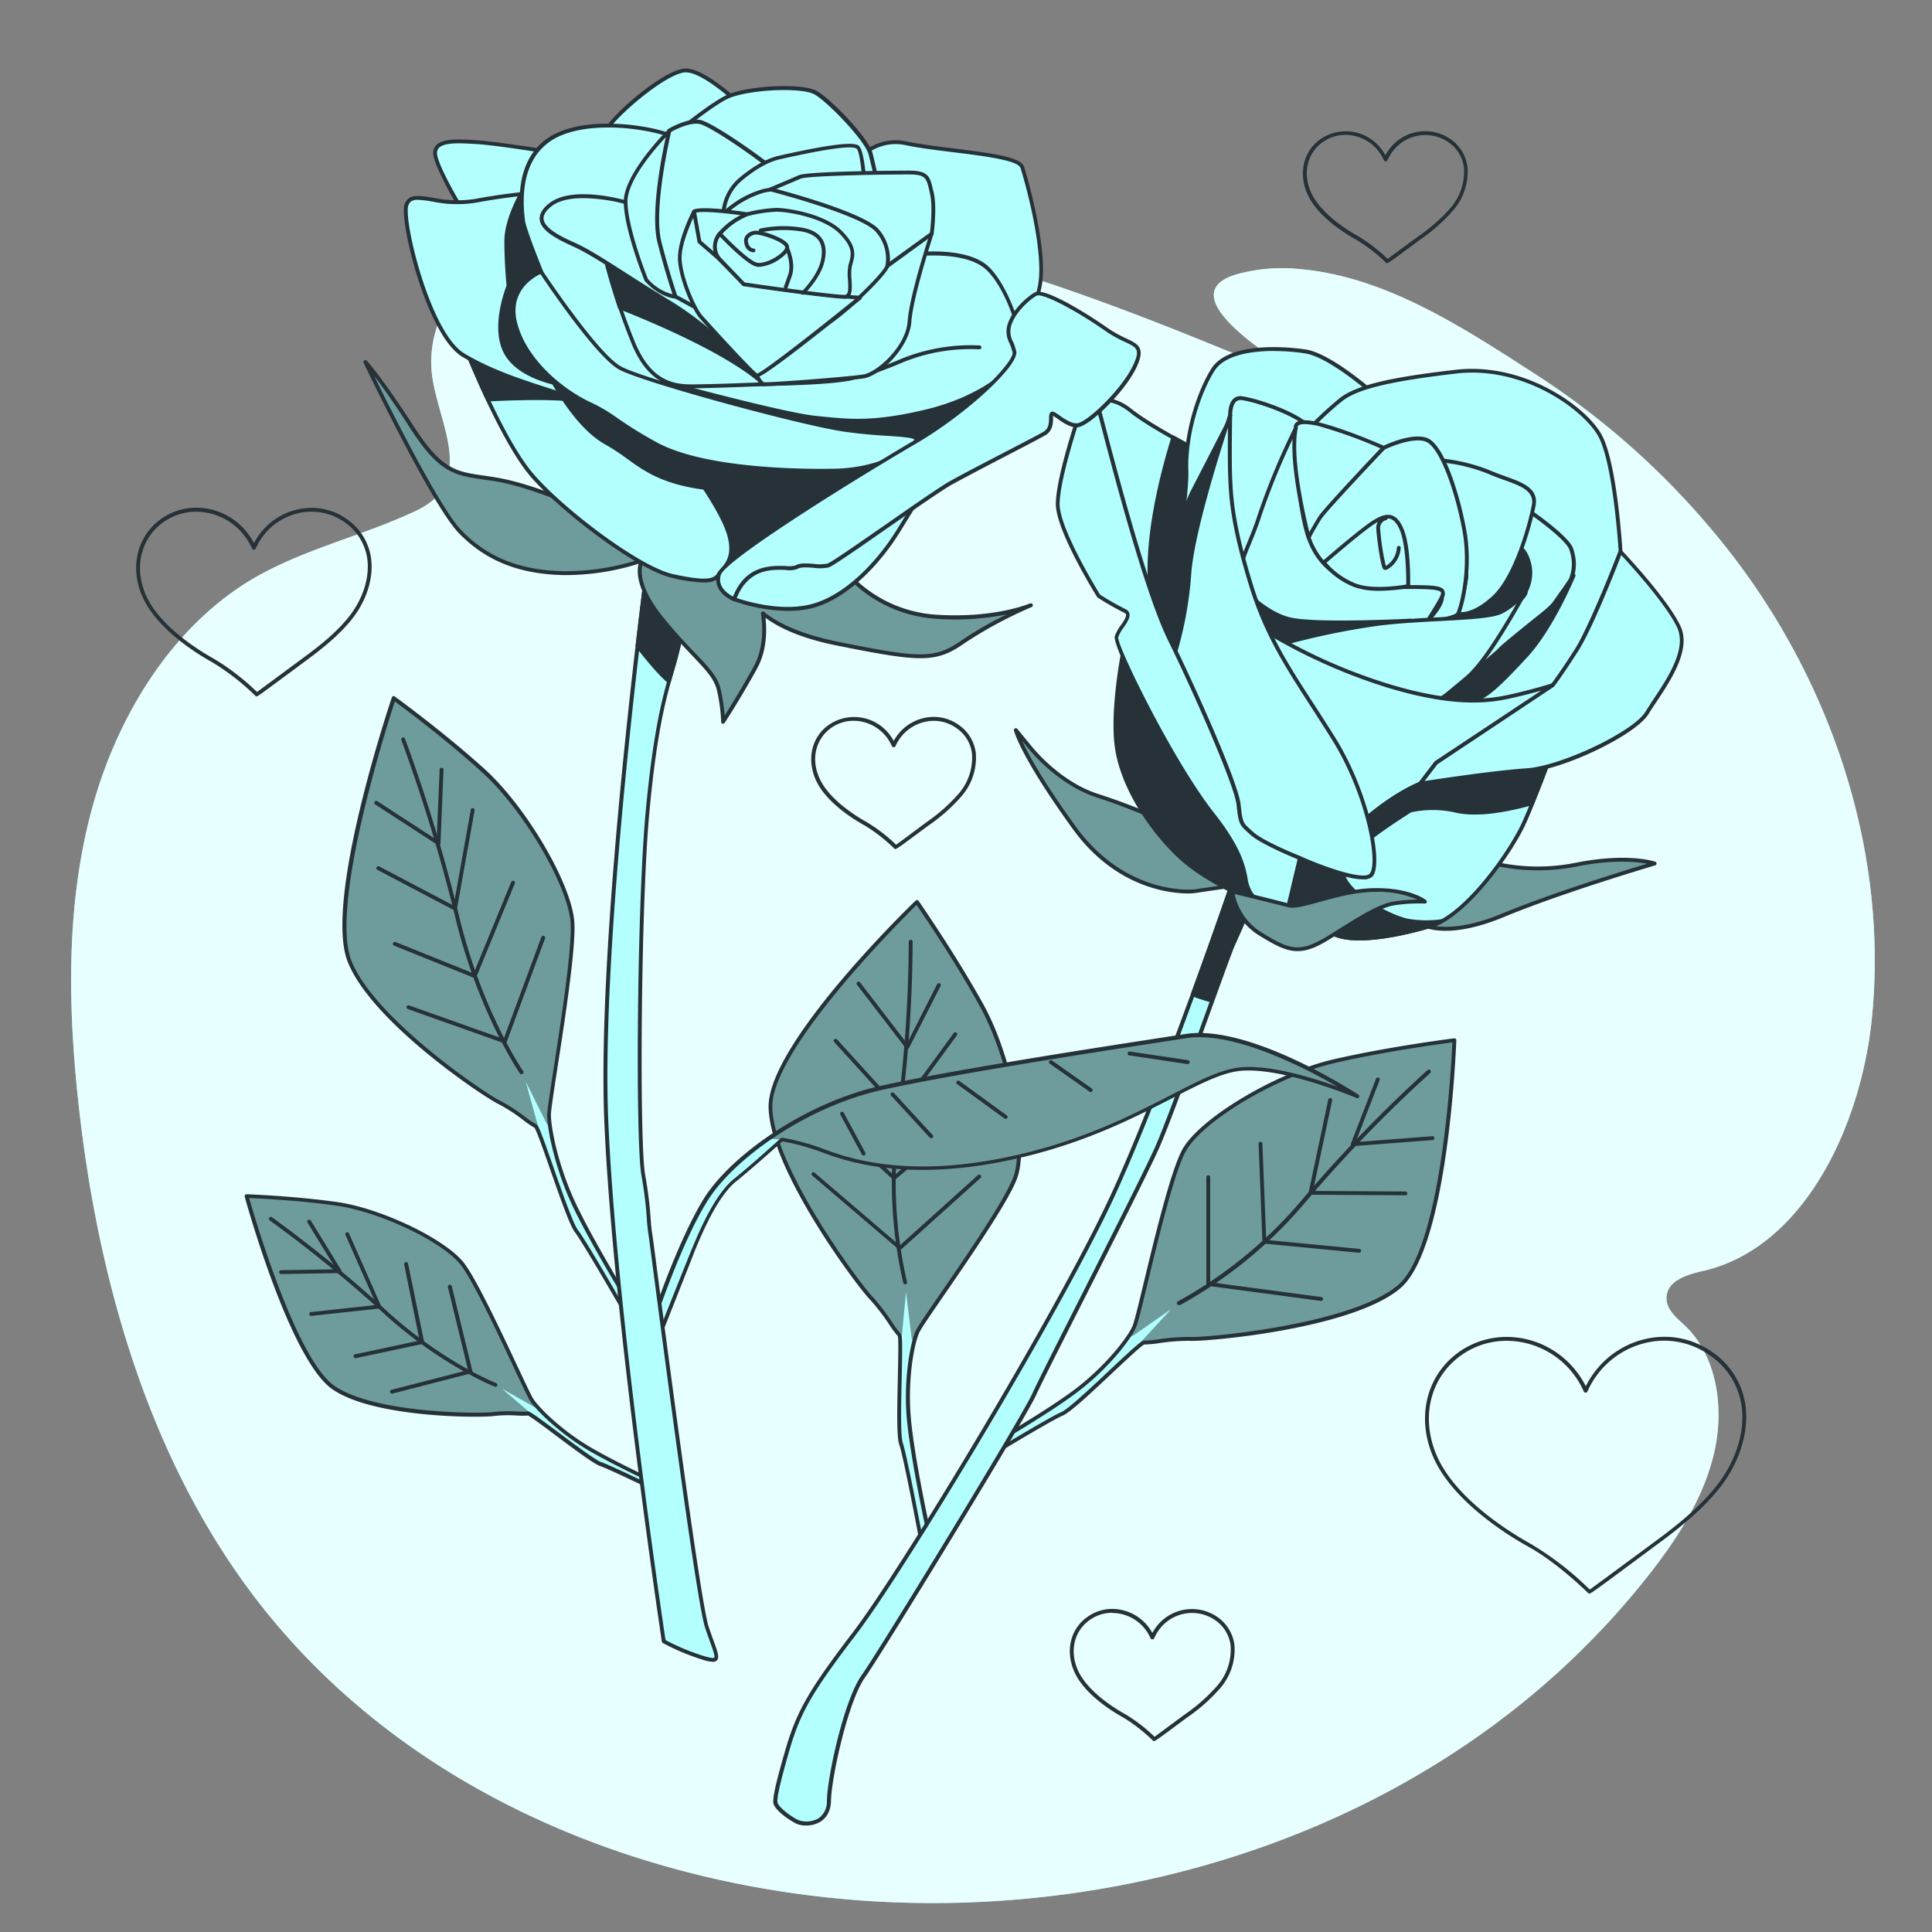 <svg xmlns="http://www.w3.org/2000/svg" viewBox="0 0 500 500"><rect x="0" y="0" width="500" height="500" fill="#808080" stroke="none"/><g id="freepik--background-simple--inject-296"><path d="M485.17,246.36c-.56-39-15.88-76.6-39.2-105.65a204.35,204.35,0,0,0-48-43.47c-18.6-12-38.83-25.5-61.27-27.57A44.11,44.11,0,0,0,320,71c-20.93,6.24,20.49,28.48,25.9,31.73C288,78,228.1,52.85,164.81,55.22c-12.2.46-24.86,2.1-35.59,8.87s-19,19.84-17.43,32.79c1.32,10.7,8.55,22.66,1.77,31-1.94,2.39-4.69,3.81-7.38,5-13.85,6.29-28.79,9.6-41.91,17.61C44,163,30.1,185.77,23.68,209.76s-6.12,49.2-3.6,73.61c4.75,45.93,17.65,91.5,43.77,127.22,37.3,51,98.46,77,159.72,81.3,74.13,5.18,154.49-22,203.51-84.79,7.27-9.32,13.93-19.64,16.58-31.33s.55-25-7.59-32.68c-2.19-2.06-5-4.26-4.78-7.47.32-4.34,5.54-5.81,9.52-6.72,26.09-6,41-37.63,43.7-66.1A150.93,150.93,0,0,0,485.17,246.36Z" style="fill:#B3FFFF"></path><path d="M485.17,246.36c-.56-39-15.88-76.6-39.2-105.65a204.35,204.35,0,0,0-48-43.47c-18.6-12-38.83-25.5-61.27-27.57A44.11,44.11,0,0,0,320,71c-20.93,6.24,20.49,28.48,25.9,31.73C288,78,228.1,52.85,164.81,55.22c-12.2.46-24.86,2.1-35.59,8.87s-19,19.84-17.43,32.79c1.32,10.7,8.55,22.66,1.77,31-1.94,2.39-4.69,3.81-7.38,5-13.85,6.29-28.79,9.6-41.91,17.61C44,163,30.1,185.77,23.68,209.76s-6.12,49.2-3.6,73.61c4.75,45.93,17.65,91.5,43.77,127.22,37.3,51,98.46,77,159.72,81.3,74.13,5.18,154.49-22,203.51-84.79,7.27-9.32,13.93-19.64,16.58-31.33s.55-25-7.59-32.68c-2.19-2.06-5-4.26-4.78-7.47.32-4.34,5.54-5.81,9.52-6.72,26.09-6,41-37.63,43.7-66.1A150.93,150.93,0,0,0,485.17,246.36Z" style="fill:#fff;opacity:0.7"></path></g><g id="freepik--Hearts--inject-296"><path d="M411.27,412.43a.33.33,0,0,1-.24-.13c-.08-.08-7.82-7.78-15.46-12-4.48-2.47-19.47-11.43-24.61-23.15-4.48-10.22-1.86-21.14,6.51-27.18,9.78-7,23.67-4.53,31,5.6a23.61,23.61,0,0,1,1.93,3.18,22.57,22.57,0,0,1,1.92-3.18,22.9,22.9,0,0,1,14.54-9.25A21.41,21.41,0,0,1,443.26,350h0a20,20,0,0,1,8.49,13.92c.9,7.13-1.83,15.32-7.32,21.91-4.45,5.34-9.79,9.67-16.44,14.52l-3.73,2.77c-2.42,1.79-5.55,4.12-8.09,6C412.49,411.8,411.62,412.43,411.27,412.43ZM389.94,347a20.23,20.23,0,0,0-11.89,3.82c-8,5.75-10.46,16.18-6.17,26,5,11.43,19.77,20.24,24.17,22.67a79.88,79.88,0,0,1,15.38,11.89c1.51-1.07,8.39-6.17,12.24-9l3.73-2.76c6.59-4.81,11.88-9.1,16.26-14.36,5.31-6.38,8-14.29,7.1-21.14a19,19,0,0,0-8.08-13.23h0A20.35,20.35,0,0,0,427,347.3a22,22,0,0,0-13.91,8.85,22.58,22.58,0,0,0-2.28,4,.52.52,0,0,1-.91,0,22.23,22.23,0,0,0-2.28-4A21.88,21.88,0,0,0,389.94,347Z" style="fill:#263238"></path><path d="M66.36,180.23c-.11,0-.17-.06-.26-.15a61.17,61.17,0,0,0-11.26-8.74c-3.27-1.8-14.24-8.36-18-17-3.3-7.52-1.37-15.56,4.79-20,7.2-5.19,17.43-3.35,22.8,4.11a17.29,17.29,0,0,1,1.3,2.11A16.07,16.07,0,0,1,67,138.49c5.37-7.45,15.6-9.3,22.8-4.11h0a14.68,14.68,0,0,1,6.25,10.25c.67,5.24-1.34,11.26-5.37,16.1-3.26,3.91-7.17,7.07-12,10.62l-2.78,2.07L70,177.77C67.35,179.72,66.67,180.23,66.36,180.23ZM50.8,132.43a14.64,14.64,0,0,0-8.59,2.76c-5.78,4.16-7.57,11.71-4.47,18.79,3.65,8.31,14.38,14.72,17.59,16.49a61.39,61.39,0,0,1,11.18,8.61c1.27-.9,6.06-4.46,8.77-6.47l2.79-2.06c4.81-3.51,8.66-6.63,11.85-10.46,3.85-4.64,5.78-10.37,5.15-15.33a13.75,13.75,0,0,0-5.84-9.57h0c-6.76-4.87-16.36-3.12-21.41,3.88A17.35,17.35,0,0,0,66.17,142a.52.52,0,0,1-.91,0,16.67,16.67,0,0,0-1.65-2.88A15.84,15.84,0,0,0,50.8,132.43Z" style="fill:#263238"></path><path d="M298.61,450.6a.3.3,0,0,1-.22-.12,42.3,42.3,0,0,0-7.79-6.05c-2.29-1.26-10-5.85-12.6-11.86-2.32-5.3-1-11,3.39-14.09a11,11,0,0,1,8.52-1.9,11.88,11.88,0,0,1,7.54,4.79,12.82,12.82,0,0,1,.78,1.23,11,11,0,0,1,.77-1.23,11.55,11.55,0,0,1,16.06-2.89h0a10.36,10.36,0,0,1,4.41,7.23A15.25,15.25,0,0,1,315.7,437a44.93,44.93,0,0,1-8.38,7.41l-1.86,1.38C300.09,449.78,299,450.6,298.61,450.6Zm-10.76-33.21a10,10,0,0,0-5.88,1.9c-4,2.84-5.18,8-3.05,12.87,2.51,5.73,9.94,10.17,12.16,11.39a41.55,41.55,0,0,1,7.72,5.93l6.07-4.49,1.86-1.37a44.44,44.44,0,0,0,8.2-7.25,14.28,14.28,0,0,0,3.55-10.54,9.29,9.29,0,0,0-4-6.54h0A10.56,10.56,0,0,0,299.81,422a12.39,12.39,0,0,0-1.13,2,.52.52,0,0,1-.91,0,11.67,11.67,0,0,0-1.13-2,10.81,10.81,0,0,0-8.79-4.56Z" style="fill:#263238"></path><path d="M358.92,68.11a.29.29,0,0,1-.22-.12h0a42.34,42.34,0,0,0-7.79-6c-2.29-1.26-10-5.84-12.59-11.86-2.32-5.3-1-11,3.38-14.09a11.56,11.56,0,0,1,16.06,2.89,13,13,0,0,1,.78,1.24,13,13,0,0,1,.78-1.24A11.56,11.56,0,0,1,375.38,36a10.39,10.39,0,0,1,4.41,7.23A15.34,15.34,0,0,1,376,54.53a44.62,44.62,0,0,1-8.38,7.41l-1.94,1.44C360.39,67.31,359.31,68.11,358.92,68.11Zm-10.75-33.2a10.06,10.06,0,0,0-5.88,1.89c-4,2.85-5.18,8-3.05,12.88,2.51,5.73,9.94,10.16,12.15,11.39A41.61,41.61,0,0,1,359.11,67c1-.72,4.17-3.07,6-4.41l2-1.45a44.17,44.17,0,0,0,8.21-7.24,14.27,14.27,0,0,0,3.54-10.54,9.24,9.24,0,0,0-4-6.55,10.56,10.56,0,0,0-14.66,2.67,10.94,10.94,0,0,0-1.13,2,.51.51,0,0,1-.46.3h0a.52.52,0,0,1-.46-.3,10.61,10.61,0,0,0-1.13-2A10.84,10.84,0,0,0,348.17,34.91Z" style="fill:#263238"></path><path d="M231.68,219.74a.29.29,0,0,1-.22-.12,41.75,41.75,0,0,0-7.79-6.05c-2.29-1.26-10-5.84-12.6-11.86-2.32-5.3-1-11,3.39-14.09a11.55,11.55,0,0,1,16.06,2.89,11,11,0,0,1,.77,1.23,14.19,14.19,0,0,1,.78-1.23,11.88,11.88,0,0,1,7.54-4.79,11.11,11.11,0,0,1,8.52,1.9h0a10.36,10.36,0,0,1,4.41,7.23,15.25,15.25,0,0,1-3.77,11.3,45.33,45.33,0,0,1-8.38,7.42l-1.9,1.4C233.15,218.94,232.06,219.74,231.68,219.74Zm-10.75-33.2a10,10,0,0,0-5.89,1.89c-3.95,2.85-5.18,8-3,12.88,2.51,5.73,9.94,10.16,12.16,11.39a41.56,41.56,0,0,1,7.71,5.92c1-.72,4.2-3.09,6-4.45l1.9-1.41a44.08,44.08,0,0,0,8.2-7.25A14.24,14.24,0,0,0,251.55,195a9.31,9.31,0,0,0-4-6.55h0a10.06,10.06,0,0,0-7.76-1.72,10.87,10.87,0,0,0-6.91,4.39,11.58,11.58,0,0,0-1.13,2,.52.52,0,0,1-.91,0,11.87,11.87,0,0,0-1.13-2A10.85,10.85,0,0,0,220.93,186.54Z" style="fill:#263238"></path></g><g id="freepik--flower-2--inject-296"><path d="M240,395.42s-3.89-17.85-4.83-28.13.88-19.66,2.22-22.68,22.21-31.19,25.34-40-1.47-31.23-8.67-44.3-16.83-26.9-16.83-26.9-38.17,36.88-37.9,53.11,23.64,47,26.11,49.45,6.36,8.76,7.23,9.47-.73,24.66.47,28.16S238.45,399,238.45,399Z" style="fill:#B3FFFF"></path><path d="M240,395.42s-3.89-17.85-4.83-28.13.88-19.66,2.22-22.68,22.21-31.19,25.34-40-1.47-31.23-8.67-44.3-16.83-26.9-16.83-26.9-38.17,36.88-37.9,53.11,23.64,47,26.11,49.45,6.36,8.76,7.23,9.47-.73,24.66.47,28.16S238.45,399,238.45,399Z" style="opacity:0.39"></path><path d="M236.41,347.87l-.49-1.63-1.44-11.82L233.17,348l-.2.44c.07,6.65-.75,22.42.21,25.21,1.2,3.49,5.27,25.36,5.27,25.36l1.59-3.56s-3.89-17.85-4.83-28.13A63.87,63.87,0,0,1,236.41,347.87Z" style="fill:#B3FFFF"></path><path d="M234.24,332.35a.49.49,0,0,1-.48-.36A115.61,115.61,0,0,1,232,289.52a353.43,353.43,0,0,0,3.19-45.8.5.5,0,0,1,.49-.51.51.51,0,0,1,.51.5,354.66,354.66,0,0,1-3.2,46,114.15,114.15,0,0,0,1.74,42.06.5.5,0,0,1-.35.61A.34.34,0,0,1,234.24,332.35Z" style="fill:#263238"></path><path d="M234.82,271.48a.51.51,0,0,1-.4-.19l-12.61-16.41a.5.5,0,1,1,.79-.61l12.13,15.78,7.78-15.3a.5.5,0,1,1,.89.45l-8.14,16a.49.49,0,0,1-.4.27Z" style="fill:#263238"></path><path d="M232.77,288a.51.51,0,0,1-.37-.16l-16.49-18.14a.5.5,0,0,1,0-.71.51.51,0,0,1,.71,0l16.08,17.69,14.12-19.32a.5.5,0,0,1,.81.59l-14.49,19.82a.5.5,0,0,1-.38.2Z" style="fill:#263238"></path><path d="M231.34,305.34a.47.47,0,0,1-.33-.14l-18.15-16.66a.5.5,0,0,1,0-.71.51.51,0,0,1,.71,0l17.82,16.37,19.18-15.91a.5.5,0,0,1,.64.77l-19.52,16.19A.47.47,0,0,1,231.34,305.34Z" style="fill:#263238"></path><path d="M232.9,323.45a.52.52,0,0,1-.33-.12l-22.37-19.1a.52.52,0,0,1-.06-.71.51.51,0,0,1,.71,0l22,18.82,20.21-18.2a.5.5,0,0,1,.71,0,.5.5,0,0,1,0,.71l-20.54,18.5A.5.5,0,0,1,232.9,323.45Z" style="fill:#263238"></path><path d="M238.45,399.48h-.06a.5.5,0,0,1-.43-.41c0-.22-4.07-21.87-5.25-25.29-.69-2-.52-9.68-.35-17.11.1-4.72.22-10.07,0-10.88a27.47,27.47,0,0,1-2.27-3.05,52.33,52.33,0,0,0-4.92-6.39c-2.88-2.81-26-33.47-26.26-49.8s36.49-52,38.06-53.48a.48.48,0,0,1,.39-.14.51.51,0,0,1,.37.21c.09.14,9.72,14,16.85,26.94,7.41,13.46,11.8,36,8.7,44.72-2.11,5.92-12.23,20.61-18.92,30.33-3.35,4.87-6,8.72-6.43,9.69-1.42,3.17-3.09,12.49-2.18,22.43.93,10.13,4.78,27.88,4.82,28.06a.55.55,0,0,1,0,.31l-1.59,3.56A.49.49,0,0,1,238.45,399.48ZM237.2,234.2c-4.17,4.1-37.57,37.42-37.33,52.33.26,15.74,23.23,46.43,26,49.11a54,54,0,0,1,5,6.53,28.92,28.92,0,0,0,2.16,2.91c.49.41.54,2,.33,11.62-.15,6.65-.34,14.93.29,16.75,1,3,4,18.75,5,23.86l.87-1.95c-.39-1.81-3.92-18.35-4.81-28-.92-10.11.81-19.66,2.27-22.93.46-1.05,3-4.74,6.52-9.84,6.66-9.68,16.73-24.31,18.8-30.11,3-8.49-1.34-30.64-8.64-43.89C247.31,249,239,236.77,237.2,234.2Z" style="fill:#263238"></path><path d="M254,375.39s15.88-9,24.16-15.2,14-13.79,15.39-16.8,8.37-37.36,12.82-45.57,24.22-19.77,38.76-23.15,31.25-5.45,31.25-5.45-1.94,53-14.19,63.69S311.41,346.74,308,346.52s-10.77,1.12-11.88,1-17.86,17-21.26,18.46-22.39,13-22.39,13Z" style="fill:#B3FFFF"></path><path d="M254,375.39s15.88-9,24.16-15.2,14-13.79,15.39-16.8,8.37-37.36,12.82-45.57,24.22-19.77,38.76-23.15,31.25-5.45,31.25-5.45-1.94,53-14.19,63.69S311.41,346.74,308,346.52s-10.77,1.12-11.88,1-17.86,17-21.26,18.46-22.39,13-22.39,13Z" style="opacity:0.39"></path><path d="M291.81,346.32l1.55-.72,9.76-6.83-9.21,10-.2.44c-5,4.39-16.18,15.54-18.89,16.69-3.41,1.44-22.39,13-22.39,13l1.58-3.56s15.88-9,24.16-15.2A63.55,63.55,0,0,0,291.81,346.32Z" style="fill:#B3FFFF"></path><path d="M305.18,337.73a.5.5,0,0,1-.22-1A114.31,114.31,0,0,0,337.41,310a354.47,354.47,0,0,1,32.06-33.08.49.49,0,0,1,.7.05.48.48,0,0,1,0,.7,355,355,0,0,0-31.95,33,115,115,0,0,1-32.78,27.07A.42.42,0,0,1,305.18,337.73Z" style="fill:#263238"></path><path d="M350.09,296.64a.51.51,0,0,1-.47-.68l6.48-16.75a.5.5,0,1,1,.93.36l-6.19,16,19.85-1.52a.51.51,0,0,1,.54.46.5.5,0,0,1-.46.53l-20.64,1.59Z" style="fill:#263238"></path><path d="M363.69,309.34h0l-24.52-.15a.53.53,0,0,1-.39-.18.53.53,0,0,1-.1-.42l5.07-24a.5.5,0,0,1,1,.21l-4.94,23.42,23.9.14a.5.5,0,0,1,0,1Z" style="fill:#263238"></path><path d="M351.75,324.21h-.05l-24.53-2.36a.5.5,0,0,1-.45-.48l-1-25.34a.51.51,0,0,1,.48-.52h0a.51.51,0,0,1,.5.49l1,24.89,24.09,2.33a.49.49,0,0,1,.45.54A.5.5,0,0,1,351.75,324.21Z" style="fill:#263238"></path><path d="M341.87,336.67h-.07l-29.16-3.88a.51.51,0,0,1-.44-.5l0-27.64a.5.5,0,0,1,.5-.5h0a.5.5,0,0,1,.5.5l0,27.2,28.73,3.82a.5.5,0,0,1-.06,1Z" style="fill:#263238"></path><path d="M252.42,379.45a.54.54,0,0,1-.33-.12.51.51,0,0,1-.12-.58l1.59-3.57a.51.51,0,0,1,.21-.23c.16-.09,15.94-9.08,24.1-15.16,8-6,13.82-13.43,15.23-16.61.43-1,1.53-5.5,2.91-11.25,2.76-11.48,6.94-28.82,9.93-34.35,4.4-8.11,24.12-19.92,39.08-23.4,14.4-3.34,31.14-5.44,31.31-5.46a.49.49,0,0,1,.4.13.48.48,0,0,1,.16.39c-.08,2.17-2.09,53.38-14.36,64.05S312,347.29,307.92,347a52.94,52.94,0,0,0-8,.61,26.59,26.59,0,0,1-3.79.34c-.78.35-4.68,4-8.13,7.25-5.41,5.09-11,10.35-13,11.17-3.33,1.41-22.13,12.87-22.32,13A.54.54,0,0,1,252.42,379.45Zm2-3.71-.87,1.95c4.46-2.7,18.19-11,21.09-12.22,1.78-.76,7.82-6.42,12.67-11,7-6.55,8.21-7.61,8.87-7.52a29.28,29.28,0,0,0,3.6-.33A52.53,52.53,0,0,1,308,346c3.84.26,42-3.17,53.88-13.49,11.26-9.78,13.73-56.9,14-62.74-3.09.4-17.8,2.39-30.62,5.37-14.74,3.42-34.14,15-38.43,22.9-2.93,5.41-7.09,22.68-9.84,34.1-1.45,6-2.5,10.38-3,11.43-1.46,3.27-7.42,10.94-15.55,17C270.67,366.4,256,374.82,254.4,375.74ZM296.14,348Z" style="fill:#263238"></path><path d="M297.48,211s-5.91-2.63-13.36-5-13.87-8.08-17.55-12.55L262.9,189s1.44,6.31,15,25.13,31.35,16.58,31.35,16.58l7.58-1.11,1.58-1.42Z" style="fill:#B3FFFF"></path><path d="M297.48,211s-5.91-2.63-13.36-5-13.87-8.08-17.55-12.55L262.9,189s1.44,6.31,15,25.13,31.35,16.58,31.35,16.58l7.58-1.11,1.58-1.42Z" style="opacity:0.39"></path><path d="M307.6,231.23c-4.85,0-19-1.44-30.09-16.86-13.48-18.68-15-25-15.1-25.31a.5.5,0,0,1,.88-.42l3.67,4.47c1.79,2.18,8.34,9.53,17.32,12.39,7.38,2.36,13.34,5,13.4,5a.26.26,0,0,1,.11.07l20.95,17.13a.49.49,0,0,1,.18.38.52.52,0,0,1-.17.38l-1.58,1.42a.42.42,0,0,1-.26.12l-7.58,1.11A13.59,13.59,0,0,1,307.6,231.23Zm-43.07-39.5c1.6,3.47,5.33,10.34,13.79,22.05,13.23,18.34,30.7,16.4,30.88,16.38l7.42-1.08,1-.93-20.44-16.73c-.64-.28-6.31-2.75-13.24-5-9.23-3-16-10.48-17.78-12.72Z" style="fill:#263238"></path><path d="M367.27,238.82s6,4.56,21.65-1.92,39.29-13.42,39.29-13.42-7-2.4-20.46.32a50,50,0,0,1-24.49-1.24S369.44,237.66,367.27,238.82Z" style="fill:#B3FFFF"></path><path d="M367.27,238.82s6,4.56,21.65-1.92,39.29-13.42,39.29-13.42-7-2.4-20.46.32a50,50,0,0,1-24.49-1.24S369.44,237.66,367.27,238.82Z" style="opacity:0.39"></path><path d="M374.13,240.89c-4.87,0-7-1.56-7.16-1.68a.45.45,0,0,1-.19-.43.49.49,0,0,1,.26-.4c1.72-.92,12-12,15.85-16.15a.53.53,0,0,1,.54-.14,50,50,0,0,0,24.22,1.22c13.48-2.71,20.43-.4,20.72-.31a.5.5,0,0,1,.34.49.49.49,0,0,1-.36.47c-.23.07-23.8,7-39.24,13.4C382.53,240.08,377.63,240.89,374.13,240.89Zm-5.93-2.13c1.88.89,8.13,2.81,20.53-2.33,13-5.38,31.72-11.14,37.54-12.9-2.84-.52-9.06-1.13-18.42.76a51.45,51.45,0,0,1-24.44-1.15C381.72,225,371.48,236.11,368.2,238.76Zm-.93.06h0Z" style="fill:#263238"></path><path d="M321.73,220.28s-19.8,59-34,89.55-54.92,97.57-66.66,113-14.62,20.61-17.5,30.71-2.83,11.22-3,12.78,4,4.48,5.77,5.29,8,.9,8.13-5.54,4.47-25.93,8.85-32.11,41.66-67.18,44.29-73.07,27.29-53.77,31.73-63.72,18-48.93,19.64-52.55l8.48-19Z" style="fill:#B3FFFF"></path><path d="M208.59,472.44a6.13,6.13,0,0,1-2.4-.43c-1.48-.66-6.27-3.76-6.07-5.79l0-.32c.13-1.46.28-3.1,3-12.54,2.94-10.31,6.06-15.8,17.58-30.88,12.31-16.13,52.66-82.81,66.6-112.86s33.76-88.91,34-89.5a.51.51,0,0,1,.35-.33.52.52,0,0,1,.46.12l5.78,5.29a.51.51,0,0,1,.12.57l-8.48,19c-.6,1.34-2.88,7.64-5.76,15.62-4.69,13-11.1,30.69-13.88,36.92-2.52,5.64-11.43,23.28-19.3,38.84-6.07,12-11.3,22.34-12.44,24.89-2.64,5.92-39.71,66.64-44.33,73.15-4.27,6-8.61,25.53-8.76,31.83-.08,3.11-1.51,4.66-2.7,5.41A7.08,7.08,0,0,1,208.59,472.44ZM322,221.17c-2.33,6.87-20.57,60.46-33.75,88.87-14,30.09-54.38,96.89-66.71,113-11.56,15.14-14.49,20.28-17.42,30.55-2.66,9.35-2.81,10.95-2.93,12.36l0,.33c-.1,1.11,3.44,3.87,5.49,4.78a6.31,6.31,0,0,0,5.18-.5A5.23,5.23,0,0,0,214,466c.16-6.57,4.5-26.11,8.94-32.38,4.61-6.49,41.61-67.08,44.24-73,1.14-2.57,6.38-12.93,12.45-24.93,7.87-15.55,16.78-33.18,19.29-38.8,2.76-6.19,9.17-23.91,13.85-36.85,2.89-8,5.17-14.31,5.79-15.69l8.33-18.68Z" style="fill:#263238"></path><path d="M321.73,220.28s-5.63,16.78-13,37.07c1.56.58,3.24,1.13,5,1.62,2.66-7.34,4.75-13.11,5.32-14.4l8.48-19Z" style="fill:#263238"></path><path d="M313.71,259.46h-.13c-1.71-.47-3.41-1-5.06-1.63a.5.5,0,0,1-.3-.64c7.32-20.06,13-36.89,13-37.06a.51.51,0,0,1,.35-.33.52.52,0,0,1,.46.12l5.78,5.29a.51.51,0,0,1,.12.57l-8.48,19c-.56,1.25-2.55,6.74-5.31,14.35A.48.48,0,0,1,313.71,259.46Zm-4.38-2.4c1.34.48,2.7.92,4.07,1.3,2.68-7.41,4.62-12.73,5.18-14l8.33-18.68-5-4.52C320.81,224.58,315.72,239.55,309.33,257.06Z" style="fill:#263238"></path><path d="M291.56,164.41s-3.72,16.3-2.64,27.65,9.63,23.42,16.67,29.87,20.05,12.25,25,12.81,10.17-3.73,10.87-5.31-13.75-18.42-28.31-39.8-18.56-26.7-18.56-26.7S292.51,161.77,291.56,164.41Z" style="fill:#263238"></path><path d="M331.48,235.29a7.57,7.57,0,0,1-1-.06c-5-.56-18.1-6.36-25.28-12.93-7.61-7-15.76-19-16.83-30.2s2.62-27.63,2.65-27.8l0-.05a2.94,2.94,0,0,1,1.65-1.93,2.69,2.69,0,0,1,2.09.17.7.7,0,0,1,.16.14c0,.05,4.17,5.58,18.57,26.72,6.95,10.21,14,19.54,19.15,26.36,7.86,10.4,9.65,12.93,9.21,13.92C341.13,231.41,336.28,235.29,331.48,235.29ZM292,164.56c-.17.78-3.66,16.54-2.62,27.45s9.28,22.94,16.51,29.55c7,6.45,19.84,12.13,24.71,12.68,4.62.52,9.71-3.55,10.36-5,0-.89-4.21-6.46-9.09-12.92-5.15-6.82-12.21-16.17-19.18-26.39-13.36-19.62-17.87-25.78-18.47-26.59a1.55,1.55,0,0,0-1.17-.07A2,2,0,0,0,292,164.56Z" style="fill:#263238"></path><path d="M283.48,103.77s4.11-1.58,9.12,2.48,17.38,10.48,19.65,11.49,3.19,15.29.25,39.21-3,26.62-4.36,25.57S296.79,159,287.49,142.16,282,106.53,283.48,103.77Z" style="fill:#B3FFFF"></path><path d="M308.55,183.21a1.18,1.18,0,0,1-.72-.3c-.69-.54-2.7-4.61-6.81-13-4-8.26-9-18.54-14-27.48-9.27-16.81-5.76-35.58-4-38.86a.53.53,0,0,1,.27-.24c.18-.06,4.44-1.63,9.62,2.56,5,4,17.23,10.4,19.54,11.43,3,1.32,3.2,18,.53,39.72-.44,3.59-.81,6.7-1.14,9.39-1.71,14.15-2,16.33-3,16.75A.89.89,0,0,1,308.55,183.21Zm0-1h0Zm-24.75-78c-1.5,3.3-4.8,21.58,4.1,37.74,4.93,9,10,19.25,14,27.52,3.06,6.27,5.95,12.19,6.53,12.69l.06,0c.52-.78,1.11-5.66,2.35-15.89.32-2.69.7-5.8,1.14-9.39,3.19-25.93,1.61-38,.05-38.69-2.33-1-14.71-7.48-19.76-11.56C288.1,103.25,284.65,103.94,283.83,104.18Z" style="fill:#263238"></path><path d="M312.25,117.74c-1.11-.5-4.68-2.31-8.6-4.5-2.3,7.38-6.33,22.22-6.16,35,.23,17.78,11.35,30.45,11.35,30.45s3.36-43.28,4.16-60A1.82,1.82,0,0,0,312.25,117.74Z" style="fill:#263238"></path><path d="M308.84,179.15a.52.52,0,0,1-.38-.17c-.11-.13-11.24-13-11.47-30.77-.17-12.73,3.8-27.46,6.18-35.11a.51.51,0,0,1,.29-.32.47.47,0,0,1,.43,0c3.84,2.14,7.44,4,8.57,4.48a2.18,2.18,0,0,1,1,1.16.52.52,0,0,1,.05.24c-.79,16.52-4.13,59.56-4.17,60a.47.47,0,0,1-.33.43ZM303.94,114c-2.37,7.74-6.11,22-5.95,34.22.19,14.64,7.93,25.88,10.45,29.15.55-7.23,3.33-43.59,4.06-58.58-.23-.44-.4-.55-.45-.57h0C311,117.73,307.75,116.09,303.94,114Z" style="fill:#263238"></path><path d="M357.45,103.57S344.86,92.05,337.84,91s-20-1.44-23.95,4.78-7.15,17-6.85,26-5.2,36.06-4.35,43.62,5.45,17.12,5.45,17.12,10.65-19.8,22.62-30.83S358.83,109.65,357.45,103.57Z" style="fill:#B3FFFF"></path><path d="M308.14,183h0a.5.5,0,0,1-.44-.28c-.19-.4-4.65-9.72-5.5-17.28-.45-4,.87-13.53,2.16-22.72,1.15-8.21,2.34-16.71,2.19-20.94-.32-9.55,3.24-20.47,6.92-26.33,4.89-7.78,22.47-5.31,24.46-5,7.08,1.09,19.35,12.26,19.87,12.74a.53.53,0,0,1,.15.25c1.46,6.45-14.87,37.56-26.84,48.59-11.77,10.85-22.41,30.51-22.52,30.71A.49.49,0,0,1,308.14,183Zm21.59-92.17c-6.22,0-12.91,1.16-15.42,5.15-3.6,5.73-7.08,16.42-6.77,25.77.15,4.32-1,12.47-2.2,21.11-1.28,9.12-2.6,18.56-2.16,22.47.69,6.06,3.86,13.53,5,16.06,2.22-3.95,11.78-20.45,22.24-30.09C342.6,140.09,358,109.76,357,103.83c-1.31-1.17-12.8-11.38-19.23-12.37A53.53,53.53,0,0,0,329.73,90.85Z" style="fill:#263238"></path><path d="M321.09,103S312,120.69,308.78,127s-7.17,22.18-7.52,27,2.8,15,2.8,15,2.43,2.72,3.82.62S312.07,147,312.07,147s6.64-26,9-31.34S321.09,103,321.09,103Z" style="fill:#263238"></path><path d="M306.55,170.9a4.59,4.59,0,0,1-2.86-1.58.45.45,0,0,1-.11-.19c-.13-.42-3.16-10.33-2.82-15.2.37-5.11,4.4-21.08,7.58-27.21s12.3-23.91,12.3-23.91a.52.52,0,0,1,.49-.27.51.51,0,0,1,.43.35c.1.3,2.37,7.57,0,13-2.31,5.19-8.9,31-9,31.26-.28,2.05-2.85,20.62-4.26,22.76a2.05,2.05,0,0,1-1.6,1Zm-2.05-2.17c.4.41,1.38,1.23,2.13,1.17a1.06,1.06,0,0,0,.83-.57c1-1.47,3-14.2,4.12-22.39.28-1.12,6.68-26.21,9-31.48,1.69-3.79.86-8.76.33-11-2.07,4-9,17.46-11.72,22.75-3.13,6-7.1,21.79-7.46,26.82C301.45,158.42,304.17,167.63,304.5,168.73Z" style="fill:#263238"></path><path d="M318.36,107.42s-.16-4.53,2.73-4.38,18.14,4.68,19.59,10.1-11,29.67-12.74,35.7-1.51,10-3.57,7.5a37.86,37.86,0,0,1-8.81-20.53C314.63,125.17,318.36,107.42,318.36,107.42Z" style="fill:#B3FFFF"></path><path d="M325.39,157.6a2.06,2.06,0,0,1-1.41-.95,37.69,37.69,0,0,1-8.92-20.79c-.9-10.3,2.56-27.36,2.8-28.49,0-.43,0-2.87,1.27-4.1a2.51,2.51,0,0,1,2-.73c3,.16,18.52,4.76,20.05,10.47,1,3.85-4.29,16-8.57,25.8-1.94,4.44-3.61,8.26-4.17,10.17s-.88,3.43-1.16,4.74c-.52,2.43-.79,3.65-1.65,3.86ZM321,103.54a1.51,1.51,0,0,0-1.12.44c-.87.85-1,2.76-1,3.42a.49.49,0,0,1,0,.12c0,.18-3.71,17.8-2.79,28.25A36.72,36.72,0,0,0,324.75,156c.45.55.64.58.64.58a10.93,10.93,0,0,0,.89-3.09c.28-1.33.64-3,1.18-4.81s2.26-5.82,4.21-10.29c4-9.13,9.46-21.63,8.52-25.14-1.35-5.07-16.44-9.59-19.13-9.73Z" style="fill:#263238"></path><path d="M419.39,142.72s-1.34-22.69-5.31-30-19.74-18.57-37.19-16.58-26,4.1-30.06,7.4a94.82,94.82,0,0,0-7.17,6.56l-1.78,3S371,124.54,381.64,133.1s16.16,20,15.25,26.76-9,17.23-10.82,18.53-4.63,3.36-4.63,3.36,14.16,0,20.38-4.4S419.39,142.72,419.39,142.72Z" style="fill:#B3FFFF"></path><path d="M381.47,182.25h0a.51.51,0,0,1-.47-.34.49.49,0,0,1,.18-.56s2.81-2.08,4.64-3.37,9.71-11.5,10.61-18.19c.83-6.2-4.16-17.52-15.06-26.3-10.43-8.41-43.28-19.75-43.61-19.86a.51.51,0,0,1-.31-.3.54.54,0,0,1,0-.43l1.78-3,.07-.09a93,93,0,0,1,7.22-6.61c4.13-3.39,12.63-5.5,30.31-7.51,17.89-2,33.8,9.7,37.69,16.84,4,7.31,5.32,29.26,5.37,30.19a.34.34,0,0,1,0,.2c-.46,1.24-11.47,30.39-17.75,34.86S382.45,182.25,381.47,182.25Zm-42.85-69.37c4.6,1.6,33.41,11.83,43.34,19.83,11.3,9.11,16.31,20.58,15.42,27.21-.93,6.93-9.13,17.55-11,18.88-1,.73-2.38,1.7-3.35,2.41,3.83-.14,13.71-.83,18.52-4.27,5.86-4.18,16.63-32.39,17.36-34.3-.11-1.69-1.52-22.8-5.25-29.66S394.38,94.67,377,96.65c-17.25,2-25.88,4.08-29.8,7.29-3.7,3-6.71,6.1-7.09,6.49Z" style="fill:#263238"></path><path d="M396.47,132.8s9.21,6.38,10.17,9.31,1.83,7.64-4.13,13.85-23.38,19.8-23.38,19.8-14.11-8.11-10-14.7,13.52-16,16.05-19.67S396.47,132.8,396.47,132.8Z" style="fill:#B3FFFF"></path><path d="M379.13,176.26a.54.54,0,0,1-.25-.06c-.38-.22-9.41-5.47-10.84-11.12a5.36,5.36,0,0,1,.63-4.29c2.53-4.09,7.11-9.27,10.8-13.44,2.31-2.61,4.3-4.87,5.26-6.25,2.57-3.69,11.13-8.53,11.5-8.73a.49.49,0,0,1,.53,0c.38.27,9.35,6.51,10.36,9.57,1.13,3.43,1.67,8.17-4.24,14.34S379.61,176,379.44,176.16A.5.5,0,0,1,379.13,176.26Zm17.32-42.87c-1.5.87-8.7,5.13-10.9,8.28-1,1.43-3,3.71-5.33,6.34-3.66,4.14-8.22,9.29-10.7,13.31a4.36,4.36,0,0,0-.51,3.52c1.19,4.7,8.53,9.37,10.08,10.32,2.23-1.75,17.61-13.86,23.06-19.55s5.06-10.17,4-13.34C405.44,140.07,399.14,135.28,396.45,133.39Z" style="fill:#263238"></path><path d="M394.85,153a10.21,10.21,0,0,0,1.12-6c-.48-3.24-2.56-7.18-4.57-4.51s-7.21,9.4-11.23,12.27a73.13,73.13,0,0,0-8,6.86s7.19-.56,12.06-1.21C389.35,159.74,395.37,154.07,394.85,153Z" style="fill:#263238"></path><path d="M372.17,162.13a.51.51,0,0,1-.46-.29.54.54,0,0,1,.1-.57,74.45,74.45,0,0,1,8.07-6.91c2.75-2,6.6-6.17,11.12-12.16a2.06,2.06,0,0,1,2.21-1c1.83.47,3,3.7,3.26,5.76a10.77,10.77,0,0,1-1.09,6.15,1.59,1.59,0,0,1-.24.86c-1.13,2.09-6.36,6.38-10.85,7-4.82.64-12,1.2-12.08,1.21Zm20.62-20c-.21,0-.55.11-1,.69-4.58,6.07-8.51,10.35-11.34,12.38a67.08,67.08,0,0,0-6.94,5.84c2.33-.2,7.12-.63,10.64-1.09,5-.66,10.21-5.86,10.22-6.77a.38.38,0,0,1,0-.41,9.79,9.79,0,0,0,1.06-5.67c-.36-2.42-1.51-4.68-2.52-4.94A.52.52,0,0,0,392.79,142.11Z" style="fill:#263238"></path><path d="M373,119.15a45.5,45.5,0,0,1,12.49,3.08c5.5,2.45,12.42,3.26,11.44,8.51s-4.75,18.79-10.47,24-9.11,4.12-9.11,4.12a77.69,77.69,0,0,0,2.1-9.29c.4-3.46-2.9-19.48-3.83-23.53A25.44,25.44,0,0,0,373,119.15Z" style="fill:#B3FFFF"></path><path d="M378.19,159.42a3.7,3.7,0,0,1-1-.11.5.5,0,0,1-.33-.62,74.72,74.72,0,0,0,2.08-9.21c.39-3.32-2.86-19.17-3.81-23.36a25.24,25.24,0,0,0-2.57-6.71.49.49,0,0,1,0-.52.53.53,0,0,1,.47-.24,45.91,45.91,0,0,1,12.66,3.12c1.24.55,2.56,1,3.84,1.48,4.48,1.6,8.71,3.11,7.88,7.58s-4.62,18.82-10.62,24.25C382.65,158.84,379.64,159.42,378.19,159.42Zm-.19-1c1.1.05,4-.29,8.14-4.07,5.79-5.24,9.47-19.21,10.31-23.69.67-3.64-3-4.94-7.24-6.46-1.29-.46-2.64-.94-3.91-1.51a43.94,43.94,0,0,0-11.39-2.92,27.24,27.24,0,0,1,2.21,6.14c.68,3,4.27,20,3.84,23.7A71.77,71.77,0,0,1,378,158.41Z" style="fill:#263238"></path><path d="M358.09,115.91s7-3.47,11-2.16,8.12,13.4,10,23.54-.87,20.3-1.65,21.54-8.27,2.23-8.27,2.23,4.46-4.38,4.08-6.6-9.86-2.35-14-2.17a27.31,27.31,0,0,1-13.4-2.56c-5.31-2.37-7.07-10.66-7.07-10.66s3.19-7.67,6.28-11.52S358.09,115.91,358.09,115.91Z" style="fill:#B3FFFF"></path><path d="M369.09,161.56a.5.5,0,0,1-.35-.86c1.65-1.62,4.18-4.73,3.94-6.15s-7.32-2-13.52-1.76a27.55,27.55,0,0,1-13.63-2.61c-5.48-2.44-7.28-10.66-7.36-11a.48.48,0,0,1,0-.29c.13-.32,3.26-7.78,6.35-11.65s12.82-11.4,13.23-11.72l.08-.05c.3-.15,7.23-3.54,11.35-2.18,4.65,1.53,8.7,15.15,10.29,23.92,1.87,10.26-.81,20.46-1.72,21.9s-6.81,2.21-8.62,2.45Zm-7-9.83c4.2,0,11.15.35,11.54,2.65.3,1.76-1.85,4.47-3.21,6,3.08-.48,6.14-1.23,6.49-1.78.6-1,3.45-10.88,1.58-21.19s-6-22-9.63-23.16-9.95,1.83-10.54,2.11c-.7.55-10.11,7.89-13,11.53-2.77,3.46-5.69,10.18-6.15,11.26.27,1.11,2.12,8.08,6.75,10.15a26.71,26.71,0,0,0,13.18,2.52C359.49,151.78,360.63,151.73,362.12,151.73Z" style="fill:#263238"></path><path d="M365.27,167.08s6.8-10.15,7.9-12.62-.86-2.65-12.29-2.52-19-3.72-22.22-12.87-3.29-28.3-3.29-28.3A183.78,183.78,0,0,0,326,133.4c-3.35,10.56-7.91,14.66-3.49,24.14s9.72,9.79,22.37,14.07A19.37,19.37,0,0,0,365.27,167.08Z" style="fill:#B3FFFF"></path><path d="M351.62,173.27a21.45,21.45,0,0,1-6.94-1.19c-1.84-.62-3.53-1.16-5.07-1.66-9.14-2.92-13.73-4.38-17.6-12.67-3.37-7.24-1.6-11.53.84-17.48.83-2,1.78-4.33,2.63-7a186.48,186.48,0,0,1,9.44-22.7.5.5,0,0,1,.56-.26.49.49,0,0,1,.39.48c0,.19.13,19.17,3.26,28.14,3,8.56,10.13,12.66,21.75,12.53,9.52-.11,12,0,12.83,1.25a2,2,0,0,1-.08,2c-1.11,2.47-7.67,12.27-7.95,12.69l0,0A20,20,0,0,1,351.62,173.27Zm-16.72-60.4a177.73,177.73,0,0,0-8.47,20.68c-.86,2.74-1.82,5.06-2.66,7.1-2.43,5.92-4,9.84-.85,16.67,3.68,7.9,7.85,9.23,17,12.15,1.55.5,3.24,1,5.09,1.66a19,19,0,0,0,19.88-4.36c.41-.62,6.79-10.18,7.83-12.51.34-.76.21-1,.17-1-.58-.87-4.91-.89-12-.8h-.57c-11.79,0-19-4.32-22.13-13.21C335.6,131.8,335,118.11,334.9,112.87Zm30.37,54.21h0Z" style="fill:#263238"></path><path d="M365,160.61s-23.08,1.21-30.6-.22c-6.12-1.17-11.79-6.9-13.69-9a18.12,18.12,0,0,0,1.78,6.14c4.41,9.47,9.72,9.79,22.37,14.07a20,20,0,0,0,11.46.59Z" style="fill:#263238"></path><path d="M351.66,173.28a21.62,21.62,0,0,1-7-1.2c-1.84-.62-3.53-1.16-5.07-1.66-9.14-2.92-13.73-4.38-17.6-12.67a18.77,18.77,0,0,1-1.81-6.31.48.48,0,0,1,.3-.5.48.48,0,0,1,.56.12c1.62,1.78,7.36,7.69,13.41,8.84,7.37,1.41,30.26.22,30.49.21a.49.49,0,0,1,.46.26.5.5,0,0,1,0,.54L356.7,172.5a.53.53,0,0,1-.28.18A19.11,19.11,0,0,1,351.66,173.28Zm-30.25-20.4a19.6,19.6,0,0,0,1.51,4.44c3.68,7.9,7.85,9.23,17,12.15,1.55.5,3.24,1,5.09,1.66a19.48,19.48,0,0,0,11,.63l7.93-10.6c-4.67.22-23,1-29.65-.28C329,159.87,324,155.56,321.41,152.88Z" style="fill:#263238"></path><path d="M331.39,166.74a189.17,189.17,0,0,1,25.29-5.28c12.6-1.6,28.08-1.07,32-3.15a19.69,19.69,0,0,0,6.19-5.31s-7.38,13.7-12.67,19.83-11.55,9.71-13.79,10a26.74,26.74,0,0,1-11.34-1.24C351.42,179.92,333.32,167.17,331.39,166.74Z" style="fill:#B3FFFF"></path><path d="M365.65,183.49a30.76,30.76,0,0,1-8.75-1.43c-3.49-1-11.43-6.08-17.81-10.14-3.67-2.34-7.14-4.54-7.81-4.69a.51.51,0,0,1-.39-.48.49.49,0,0,1,.36-.49,191,191,0,0,1,25.37-5.3c5.24-.66,11.05-1,16.17-1.23,7.22-.37,13.45-.7,15.63-1.86a19.32,19.32,0,0,0,6-5.16.5.5,0,0,1,.85.53c-.08.14-7.47,13.81-12.73,19.92S370.9,183,368.45,183.31A22.19,22.19,0,0,1,365.65,183.49Zm-32.83-16.63c1.36.76,3.62,2.19,6.8,4.21,6,3.82,14.21,9,17.57,10a26.18,26.18,0,0,0,11.13,1.22c1.9-.23,8-3.44,13.48-9.81,3.54-4.12,8.09-11.74,10.64-16.22a18.69,18.69,0,0,1-3.55,2.46c-2.38,1.27-8.41,1.58-16.05,2-5.1.26-10.89.56-16.1,1.22A189.2,189.2,0,0,0,332.82,166.86Z" style="fill:#263238"></path><path d="M328.13,163.58a139.45,139.45,0,0,0,31.17,13.91c17.94,5.46,26.73,3.85,32.4,2.56s10.12-2.7,10.12-2.7-10.24,7.74-18.44,14.7A130.87,130.87,0,0,1,363,206.32c-3.9,2.08-9.66,5.46-9.66,5.46s-5.84-14.5-11.82-24S328.13,163.58,328.13,163.58Z" style="fill:#B3FFFF"></path><path d="M353.34,212.28l-.16,0a.48.48,0,0,1-.3-.29c-.06-.14-5.9-14.56-11.78-23.87S327.75,164,327.68,163.81a.5.5,0,0,1,.11-.6.51.51,0,0,1,.61-.05,140.13,140.13,0,0,0,31,13.85c18.57,5.64,27.4,3.63,32.15,2.55,5.58-1.27,10-2.68,10.08-2.69a.5.5,0,0,1,.6.25.51.51,0,0,1-.14.63c-.11.07-10.34,7.81-18.43,14.68a131.05,131.05,0,0,1-20.47,14.33c-3.84,2.05-9.58,5.41-9.63,5.45A.59.59,0,0,1,353.34,212.28Zm-24-47.36c2.07,4.05,7.82,15.1,12.58,22.63,5.28,8.37,10.52,20.79,11.64,23.51,1.48-.87,6-3.48,9.17-5.18a129.51,129.51,0,0,0,20.29-14.21c5.87-5,12.85-10.41,16.31-13.07-1.85.53-4.54,1.25-7.55,1.94-4.83,1.1-13.83,3.15-32.66-2.57A144.58,144.58,0,0,1,329.37,164.92Z" style="fill:#263238"></path><path d="M333.51,234.35s5.9,3.91,10.89,7,16.54,1,25.8-1.66,21-19.5,24.33-26.94,9.05-23.14,9.05-23.14-28.72,10.12-36.05,13.22-14.86,9.51-17.34,12.22-13.75,7-13.75,7S331.82,231.48,333.51,234.35Z" style="fill:#B3FFFF"></path><path d="M351.81,243.38c-3.05,0-5.77-.45-7.67-1.62-4.94-3-10.85-6.95-10.91-7a.46.46,0,0,1-.15-.16c-1.78-3,2.42-11.77,2.91-12.76a.51.51,0,0,1,.27-.25c.11,0,11.18-4.3,13.56-6.9s9.93-9.13,17.52-12.34c7.26-3.07,35.79-13.13,36.07-13.24a.54.54,0,0,1,.53.12.52.52,0,0,1,.11.53c-.06.15-5.78,15.8-9.06,23.17-3.5,7.84-15.37,24.55-24.65,27.22C365.44,241.57,358,243.38,351.81,243.38ZM333.89,234c.81.54,6.2,4.1,10.78,6.91,5.58,3.45,19.62,0,25.39-1.71,9-2.59,20.58-19,24-26.67,2.8-6.25,7.36-18.53,8.67-22.11-5.14,1.82-28.56,10.13-35,12.86-7.44,3.15-14.91,9.63-17.17,12.1s-12.23,6.49-13.76,7.09C335.52,225.11,332.77,231.78,333.89,234Z" style="fill:#263238"></path><path d="M347.9,223.54c2-3.74,11.17-10,17.18-13.76a27.5,27.5,0,0,1,11.46,0c5.63,1.4,13.49-.05,20-1.87,3.2-7.88,7-18.28,7-18.28s-26.24,9.24-34.95,12.77h0l-.51.21-.58.24c-7.33,3.1-14.86,9.51-17.34,12.22s-13.75,7-13.75,7-4.62,9.41-2.93,12.28c0,0,5.9,3.91,10.89,7s16.54,1,25.8-1.66a14.53,14.53,0,0,0,2.9-1.24,29.49,29.49,0,0,1-8.92-.18C358.16,236.83,344.91,229.2,347.9,223.54Z" style="fill:#263238"></path><path d="M351.81,243.38c-3.05,0-5.77-.45-7.67-1.62-4.94-3-10.85-6.95-10.91-7a.46.46,0,0,1-.15-.16c-1.78-3,2.42-11.77,2.91-12.76a.51.51,0,0,1,.27-.25c.11,0,11.18-4.3,13.56-6.9s9.93-9.13,17.52-12.34l1-.43c8.69-3.51,34.78-12.71,35-12.81a.54.54,0,0,1,.53.12.52.52,0,0,1,.11.53c0,.1-3.84,10.5-7,18.3a.47.47,0,0,1-.32.29c-8.71,2.43-15.54,3.06-20.3,1.88a26.47,26.47,0,0,0-11.16,0c-9.46,6-15.47,10.77-16.92,13.51l-.44-.23.44.23a3.63,3.63,0,0,0,.06,3.3c2.05,4.51,10.91,9.52,15.89,10.7a27.94,27.94,0,0,0,8.76.17.5.5,0,0,1,.52.35.51.51,0,0,1-.23.59,15.14,15.14,0,0,1-3,1.28C365.44,241.57,358,243.38,351.81,243.38ZM333.89,234c.81.54,6.2,4.1,10.78,6.91,5.58,3.45,19.62,0,25.39-1.71l.17,0a23.44,23.44,0,0,1-6.17-.41c-5.11-1.21-14.33-6.31-16.57-11.26a4.53,4.53,0,0,1,0-4.18c2-3.71,10.52-9.63,17.35-13.94a.51.51,0,0,1,.17-.07,27.49,27.49,0,0,1,11.69,0c4.48,1.11,11.23.48,19.54-1.81,2.57-6.33,5.52-14.28,6.53-17-4.89,1.73-26.29,9.32-33.93,12.41l-1.08.45c-7.44,3.15-14.91,9.63-17.17,12.1s-12.23,6.49-13.76,7.09C335.52,225.11,332.77,231.78,333.89,234Z" style="fill:#263238"></path><path d="M367.53,202.82s18.28-2.89,27.45-3.47,28-9.57,31.29-14.92,11.48-15.27,8.22-22.24-15.1-19.47-15.1-19.47-7.15,18.89-11.37,25.5-6.2,9.13-6.2,9.13l-30.19,20.08Z" style="fill:#B3FFFF"></path><path d="M367.53,203.32a.5.5,0,0,1-.43-.25.5.5,0,0,1,0-.55l4.11-5.39a.34.34,0,0,1,.12-.12l30.12-20c.32-.43,2.32-3.08,6.12-9,4.14-6.49,11.25-25.22,11.33-25.41a.49.49,0,0,1,.36-.31.53.53,0,0,1,.47.14c.48.52,11.93,12.64,15.18,19.61,2.82,6-2.42,13.89-6.24,19.63-.75,1.12-1.46,2.17-2,3.08-3.33,5.5-22.28,14.57-31.69,15.16-9,.57-27.22,3.43-27.4,3.46ZM372,197.8l-3.3,4.33c4.26-.65,18.55-2.79,26.27-3.28,9-.57,27.75-9.48,30.89-14.68.56-.92,1.27-2,2-3.12,3.7-5.54,8.76-13.12,6.18-18.65-2.79-6-12.11-16.21-14.46-18.75-1.4,3.62-7.37,18.93-11.14,24.84-4.19,6.55-6.14,9.06-6.22,9.17a.58.58,0,0,1-.12.1Z" style="fill:#263238"></path><path d="M336.44,222.07s15.94,7.11,18.42,4.4-.56-20.64-9.72-35.34-16.51-23.92-21.37-39.68-5.17-22.69-5.39-27.89,0-16.14,0-16.14-9.53,28-10.53,40.74A93.35,93.35,0,0,1,304.06,169s11.47,23.8,13.15,30.49,1.76,12.25,4.31,15.09S336.44,222.07,336.44,222.07Z" style="fill:#B3FFFF"></path><path d="M352.7,227.57c-4.86,0-14.23-4-16.45-5-.68-.25-12.51-4.75-15.1-7.63-1.83-2-2.43-5.24-3.18-9.31-.33-1.81-.71-3.86-1.24-6-1.66-6.57-13-30.16-13.12-30.4a.46.46,0,0,1,0-.38,94.29,94.29,0,0,0,3.74-20.7c1-12.63,10.46-40.58,10.55-40.86a.49.49,0,0,1,.56-.33.5.5,0,0,1,.42.5c0,.11-.21,11,0,16.11s.53,12.07,5.37,27.76c3.84,12.45,9.16,20.67,15.9,31.08,1.73,2.68,3.53,5.46,5.42,8.49,8.88,14.26,12.51,32.82,9.66,35.93A3.38,3.38,0,0,1,352.7,227.57ZM304.6,169c1.14,2.38,11.48,24,13.1,30.41.54,2.16.92,4.22,1.26,6,.72,3.91,1.29,7,2.93,8.83,2.45,2.71,14.6,7.32,14.72,7.36l0,0c6,2.69,16.22,6.29,17.85,4.51,2.32-2.54-.73-20.22-9.77-34.73-1.89-3-3.68-5.8-5.41-8.48-6.78-10.47-12.13-18.74-16-31.32-4.88-15.82-5.19-22.87-5.41-28-.15-3.39-.12-9.26-.07-12.92-2.49,7.64-8.69,27.51-9.48,37.53A97.35,97.35,0,0,1,304.6,169Z" style="fill:#263238"></path><path d="M333.51,234.35s-7.09.66-9.69-3,.37-7.48-9.93-20.57-25.54-43.66-24.95-46,4.62-5.58,2.14-6.69a70.81,70.81,0,0,1-6.77-3.87s-10.65-17.06-10.6-23.84,5.43-22.63,5.43-22.63,3.24-9.17,5.31-1.45,11.56,45.5,18.24,59.09,17.27,37.43,17.86,42.79.74,5,3.45,7.49,12.44,6.39,12.44,6.39Z" style="fill:#B3FFFF"></path><path d="M332.21,234.9c-2.26,0-6.75-.39-8.8-3.3a10.36,10.36,0,0,1-1.5-4.2c-.67-3.24-1.58-7.66-8.41-16.35-10-12.66-25.77-43.59-25-46.38a10.2,10.2,0,0,1,1.55-2.82c.71-1,1.52-2.23,1.35-2.85,0-.06-.08-.26-.48-.44a68.1,68.1,0,0,1-6.84-3.91.54.54,0,0,1-.15-.15c-.44-.7-10.73-17.27-10.68-24.11s5.23-22.14,5.45-22.79c.3-.83,1.87-4.94,3.81-4.88,1,0,1.85,1.17,2.47,3.46.24.9.58,2.22,1,3.85,3.1,11.81,11.31,43.19,17.19,55.15,6.94,14.15,17.32,37.59,17.9,43,.51,4.66.63,4.77,2.6,6.54l.7.63c2.62,2.39,12.19,6.26,12.28,6.3a.5.5,0,0,1,.3.58L334,234.47a.49.49,0,0,1-.44.38C333.48,234.86,333,234.9,332.21,234.9Zm1.3-.55h0Zm-48.83-80.48a66.13,66.13,0,0,0,6.6,3.77,1.74,1.74,0,0,1,1,1.09c.3,1.06-.57,2.34-1.49,3.68a9.81,9.81,0,0,0-1.4,2.51c-.36,2.08,14.2,32,24.85,45.51,7,8.87,8,13.62,8.61,16.77a9.41,9.41,0,0,0,1.34,3.82c2.08,3,7.45,2.93,8.88,2.86l2.74-11.51c-1.89-.77-9.72-4.07-12.19-6.33l-.69-.62c-2.17-1.95-2.39-2.27-2.92-7.18S309.3,180,302.24,165.62c-5.92-12.05-13.86-42.38-17.25-55.33-.43-1.64-.78-3-1-3.85-.67-2.5-1.35-2.71-1.54-2.72-.89,0-2.21,2.49-2.82,4.21-.05.15-5.35,15.85-5.4,22.47C274.17,136.69,283.83,152.49,284.68,153.87Z" style="fill:#263238"></path><path d="M335.37,110.77s-.86-2.65,6.09-.91,16.63,6,16.63,6-15,15.81-16.49,18.1-2.94,5.06-2.94,5.06S333.52,119.5,335.37,110.77Z" style="fill:#B3FFFF"></path><path d="M338.66,139.57h-.06a.5.5,0,0,1-.42-.37c-.21-.8-5.11-19.63-3.32-28.42a1.47,1.47,0,0,1,.38-1.28c.87-.94,2.94-1,6.34-.13,6.92,1.73,16.61,6,16.71,6.08a.53.53,0,0,1,.29.36.51.51,0,0,1-.13.44c-.15.16-15,15.8-16.43,18s-2.9,5-2.92,5A.49.49,0,0,1,338.66,139.57Zm-1.05-29.81c-1.06,0-1.48.25-1.63.41a.47.47,0,0,0-.13.46.7.7,0,0,1,0,.25c-1.54,7.25,1.9,22.4,3,26.82.57-1,1.46-2.58,2.35-4,1.35-2.1,13.41-14.87,16.05-17.66a121.85,121.85,0,0,0-15.89-5.74A16.26,16.26,0,0,0,337.61,109.76Z" style="fill:#263238"></path><path d="M407.22,149s-5.45,13.26-12.1,20.52-10.05,10.3-12.24,11.14-9.58,0-9.58,0,14-11.5,15-12.65,13.27-10.91,13.27-10.91S405.75,151.26,407.22,149Z" style="fill:#263238"></path><path d="M379.2,181.5c-2.75,0-5.75-.32-5.95-.34a.48.48,0,0,1-.42-.35.49.49,0,0,1,.16-.53c3.88-3.19,14.12-11.66,14.89-12.58,1-1.15,11.8-9.75,13.3-10.93.43-.61,4.25-5.94,5.62-8.08a.5.5,0,0,1,.89.46c-.06.14-5.57,13.42-12.2,20.67s-10.09,10.36-12.44,11.26A12.44,12.44,0,0,1,379.2,181.5Zm-4.64-1.22c2.5.21,6.7.42,8.14-.13,2.16-.83,5.65-4,12.05-11,3.88-4.24,7.38-10.61,9.59-15.1L402,157.41l-.1.1c-3.41,2.7-12.43,9.91-13.2,10.83S377.74,177.66,374.56,180.28Z" style="fill:#263238"></path><path d="M342.57,145.59s7.43-6.46,11.48-9.43,6.71-3.83,8.69.92,1.66,14.61,1.66,14.61-8.47,1.67-13.57-.15A19.87,19.87,0,0,1,342.57,145.59Z" style="fill:#B3FFFF"></path><path d="M357,152.9a19.62,19.62,0,0,1-6.31-.88,20.12,20.12,0,0,1-8.48-6.13.5.5,0,0,1,.07-.68c.07-.06,7.49-6.51,11.51-9.45,2.14-1.57,4.39-2.94,6.29-2.41,1.28.35,2.31,1.51,3.15,3.54,2,4.79,1.72,14.41,1.71,14.82a.51.51,0,0,1-.41.47A43.53,43.53,0,0,1,357,152.9Zm-13.7-7.25a19.45,19.45,0,0,0,7.73,5.42c4.29,1.54,11.2.5,12.91.2,0-1.89,0-9.94-1.63-14-.72-1.72-1.54-2.69-2.5-3-1.21-.34-2.78.32-5.43,2.25C350.87,139.11,344.82,144.31,343.27,145.65Z" style="fill:#263238"></path><path d="M358.61,134.1a2.61,2.61,0,0,0-1.92,2.78c.1,2.32,1.17,9.61,1.65,10.06s3.63-2,3.67-5.18" style="fill:#B3FFFF"></path><path d="M358.5,147.49a.74.74,0,0,1-.5-.18c-.74-.68-1.74-8.73-1.81-10.41a3.1,3.1,0,0,1,2.31-3.29.5.5,0,0,1,.22,1h0a2.08,2.08,0,0,0-1.53,2.27,60.52,60.52,0,0,0,1.46,9.59,5.92,5.92,0,0,0,2.86-4.7.51.51,0,0,1,.5-.49h0a.49.49,0,0,1,.49.5,6.94,6.94,0,0,1-3.47,5.6A1.44,1.44,0,0,1,358.5,147.49Z" style="fill:#263238"></path><path d="M318.92,230.71a15.46,15.46,0,0,0,7.54,11.16c7.05,4.33,9.9,5.36,17,1s13-8.39,17.27-9.07a42,42,0,0,1,8-.45s-3.81-3.11-13.07-3-19.12,4.87-22.19,4S318.92,230.71,318.92,230.71Z" style="fill:#B3FFFF"></path><path d="M318.92,230.71a15.46,15.46,0,0,0,7.54,11.16c7.05,4.33,9.9,5.36,17,1s13-8.39,17.27-9.07a42,42,0,0,1,8-.45s-3.81-3.11-13.07-3-19.12,4.87-22.19,4S318.92,230.71,318.92,230.71Z" style="opacity:0.39"></path><path d="M335.8,246.15c-2.91,0-5.64-1.42-9.6-3.85a15.87,15.87,0,0,1-7.78-11.55.49.49,0,0,1,.18-.42.49.49,0,0,1,.44-.1c.11,0,11.56,2.78,14.6,3.64,1.27.36,4.14-.43,7.47-1.35,4.22-1.16,9.48-2.61,14.58-2.67,9.34-.13,13.24,3,13.4,3.11a.5.5,0,0,1,.15.56.49.49,0,0,1-.5.32,41.65,41.65,0,0,0-7.89.45c-3.49.54-8.19,3.47-13.62,6.85l-3.47,2.15C340.53,245.27,338.11,246.15,335.8,246.15Zm-16.28-14.78a15.44,15.44,0,0,0,7.2,10.08c6.73,4.12,9.42,5.33,16.52,1,1.19-.72,2.34-1.44,3.46-2.14,5.75-3.58,10.3-6.41,14-7a42.14,42.14,0,0,1,6.13-.49,25.67,25.67,0,0,0-11.13-2c-5,.06-10.16,1.49-14.33,2.64-3.61,1-6.47,1.78-8,1.34C330.79,234.11,322.09,232,319.52,231.37Z" style="fill:#263238"></path></g><g id="freepik--flower-1--inject-296"><path d="M172.26,384.88s-13.16-6-20.3-10.3-12.76-9.92-14.31-12.22-13.2-29.05-18-35.24-21.22-13.93-32.33-15.55-23.54-2.05-23.54-2.05,11.59,42,22.45,49.53,39.2,7.28,41.64,6.85,8,.1,8.73-.12,16.12,12.21,18.85,13.11,18.62,8.7,18.62,8.7Z" style="fill:#B3FFFF"></path><path d="M172.26,384.88s-13.16-6-20.3-10.3-12.76-9.92-14.31-12.22-13.2-29.05-18-35.24-21.22-13.93-32.33-15.55-23.54-2.05-23.54-2.05,11.59,42,22.45,49.53,39.2,7.28,41.64,6.85,8,.1,8.73-.12,16.12,12.21,18.85,13.11,18.62,8.7,18.62,8.7Z" style="opacity:0.39"></path><path d="M139.47,364.56l-1.25-.46-8.33-4.71,8.55,7.29.23.34c4.43,3.12,14.63,11.15,16.8,11.87,2.73.89,18.62,8.7,18.62,8.7l-1.83-2.71s-13.16-6-20.3-10.3A60.41,60.41,0,0,1,139.47,364.56Z" style="fill:#B3FFFF"></path><path d="M128.11,358.82a.58.58,0,0,1-.19,0c-.14-.06-14.14-5.64-28.8-19.11A337.51,337.51,0,0,0,69.8,315.84a.49.49,0,0,1-.12-.69.5.5,0,0,1,.7-.12A337.59,337.59,0,0,1,99.8,339c14.51,13.33,28.35,18.85,28.49,18.91a.5.5,0,0,1-.18,1Z" style="fill:#263238"></path><path d="M72.74,329.73a.5.5,0,0,1,0-1L87,328.49l-7.42-12.08a.5.5,0,1,1,.86-.52l7.87,12.82a.47.47,0,0,1,0,.5.48.48,0,0,1-.43.26l-15.15.26Z" style="fill:#263238"></path><path d="M80.55,340.56a.51.51,0,0,1-.5-.45.5.5,0,0,1,.45-.55l16.93-1.84-8-18.07a.5.5,0,1,1,.91-.4l8.26,18.69a.49.49,0,0,1-.4.7L80.6,340.55Z" style="fill:#263238"></path><path d="M92,351.48a.5.5,0,0,1-.49-.39.51.51,0,0,1,.39-.6l16.7-3.56-4-19.7a.5.5,0,0,1,1-.2l4.15,20.18a.49.49,0,0,1-.38.59l-17.2,3.67Z" style="fill:#263238"></path><path d="M101.5,360.66a.5.5,0,0,1-.12-1l19.76-5.08-5.22-21.47a.5.5,0,0,1,1-.24l5.34,21.95a.5.5,0,0,1-.36.6l-20.24,5.21Z" style="fill:#263238"></path><path d="M174.09,388.09a.42.42,0,0,1-.22,0c-.16-.08-15.89-7.8-18.56-8.68-1.57-.51-6.61-4.28-11.49-7.93-3-2.27-6.48-4.84-7.19-5.14a19.74,19.74,0,0,1-2.78,0,34.68,34.68,0,0,0-5.87.1c-2.85.5-31.07.69-42-6.93s-22.17-48.08-22.65-49.8a.55.55,0,0,1,.09-.45.53.53,0,0,1,.41-.19c.13,0,12.59.45,23.6,2.05,11.45,1.67,27.93,9.62,32.66,15.74,3.22,4.17,9.55,17.64,13.74,26.55,2.1,4.46,3.76,8,4.26,8.72,1.62,2.42,7.25,7.92,14.14,12.07s20.12,10.21,20.25,10.27a.46.46,0,0,1,.21.18l1.83,2.71a.5.5,0,0,1,0,.61A.48.48,0,0,1,174.09,388.09Zm-37.46-22.81c.52,0,1.65.77,7.79,5.35,4.36,3.26,9.79,7.32,11.21,7.78,2.22.73,12.82,5.87,17,7.91l-.71-1.05c-1.38-.63-13.51-6.23-20.22-10.27-7-4.22-12.78-9.87-14.46-12.36-.54-.8-2.13-4.18-4.33-8.86-4.17-8.87-10.48-22.27-13.63-26.36-4.61-6-20.77-13.71-32-15.36-9.47-1.38-20-1.89-22.8-2,1.54,5.37,12.22,41.74,22.07,48.59,10.51,7.32,38.59,7.24,41.28,6.77a35,35,0,0,1,6.07-.12,20,20,0,0,0,2.61,0Z" style="fill:#263238"></path><path d="M162.53,336.7s-9.57-15.63-14-25.2-6.38-19.45-6.38-23,6.69-39.87,6.06-49.76-12.44-29.66-23-39.23-23.28-18.82-23.28-18.82S84.38,233,90.44,248.67s36.05,35.4,38.92,36.68,8.29,5.74,9.25,6.06,8.29,24.24,10.52,27.11,13.4,22.33,13.4,22.33Z" style="fill:#B3FFFF"></path><path d="M162.53,336.7s-9.57-15.63-14-25.2-6.38-19.45-6.38-23,6.69-39.87,6.06-49.76-12.44-29.66-23-39.23-23.28-18.82-23.28-18.82S84.38,233,90.44,248.67s36.05,35.4,38.92,36.68,8.29,5.74,9.25,6.06,8.29,24.24,10.52,27.11,13.4,22.33,13.4,22.33Z" style="opacity:0.39"></path><path d="M142.47,292.15l-1-1.38-5.42-10.84,3.82,13.71v.51c2.45,6.42,7.47,22.08,9.25,24.37,2.24,2.87,13.4,22.33,13.4,22.33V336.7s-9.57-15.63-14-25.2A76.3,76.3,0,0,1,142.47,292.15Z" style="fill:#B3FFFF"></path><path d="M134.94,278a.52.52,0,0,1-.41-.22c-.11-.15-10.85-15.92-16.71-40.42a424.55,424.55,0,0,0-13.94-45.82.52.52,0,0,1,.29-.65.5.5,0,0,1,.65.29,425.22,425.22,0,0,1,14,45.95c5.81,24.3,16.46,39.93,16.56,40.08a.51.51,0,0,1-.12.7A.52.52,0,0,1,134.94,278Z" style="fill:#263238"></path><path d="M113.48,218.73a.48.48,0,0,1-.28-.08L97.1,208.19a.5.5,0,1,1,.55-.84l15.36,10,.77-18.18a.51.51,0,0,1,.52-.48.5.5,0,0,1,.48.52L114,218.25a.49.49,0,0,1-.27.43A.59.59,0,0,1,113.48,218.73Z" style="fill:#263238"></path><path d="M117.77,235.64a.46.46,0,0,1-.23-.06L97.68,225.12a.5.5,0,0,1,.46-.89l19.26,10.15,4.44-24.82a.51.51,0,0,1,.58-.41.5.5,0,0,1,.4.58l-4.56,25.5a.52.52,0,0,1-.27.36A.59.59,0,0,1,117.77,235.64Z" style="fill:#263238"></path><path d="M122.87,253.08a.63.63,0,0,1-.19,0L102,244.73a.5.5,0,1,1,.37-.93l20.2,8.13,9.74-23.69a.5.5,0,0,1,.93.38l-9.93,24.15A.51.51,0,0,1,122.87,253.08Z" style="fill:#263238"></path><path d="M130.65,270a.51.51,0,0,1-.17,0l-24.95-8.86a.5.5,0,0,1-.31-.63.51.51,0,0,1,.64-.31l24.49,8.69,9.76-26.37a.5.5,0,0,1,.64-.3.52.52,0,0,1,.3.65l-9.93,26.83A.52.52,0,0,1,130.65,270Z" style="fill:#263238"></path><path d="M162.53,341.35a.5.5,0,0,1-.43-.25c-.12-.2-11.18-19.46-13.36-22.27-1.27-1.64-3.9-9.16-6.44-16.43-1.61-4.62-3.44-9.84-4-10.56a23.9,23.9,0,0,1-2.93-2,43.46,43.46,0,0,0-6.26-4.06c-3.34-1.49-33.07-21.22-39.17-37s10.75-66.14,11.47-68.28a.49.49,0,0,1,.77-.24c.13.09,12.9,9.37,23.33,18.85,10.82,9.84,22.5,29.81,23.13,39.57.42,6.64-2.45,25.27-4.36,37.59-.95,6.19-1.7,11.07-1.7,12.2,0,3.7,2,13.5,6.33,22.75,4.4,9.44,13.91,25,14,25.15a.59.59,0,0,1,.07.26v4.15a.5.5,0,0,1-.37.48ZM102.19,181.54c-2,6.07-16.84,52.6-11.28,67,5.88,15.17,35.48,35,38.65,36.4a45.72,45.72,0,0,1,6.44,4.17,23.84,23.84,0,0,0,2.77,1.87c.58.2,1.16,1.65,4.47,11.14,2.28,6.52,5.12,14.64,6.29,16.14,1.87,2.41,9.75,16,12.5,20.77v-2.14c-.9-1.48-9.77-16.08-14-25.12-4.38-9.4-6.42-19.39-6.42-23.18,0-1.21.72-5.88,1.72-12.35,1.89-12.28,4.76-30.84,4.34-37.38-.62-9.55-12.13-29.18-22.81-38.89C115.72,191.6,104.75,183.43,102.19,181.54Z" style="fill:#263238"></path><path d="M169.55,340.53s6.38-19.14,13.07-30,25.52-24.56,45.61-29,62.2-10.84,78.79-13.39,44.33,15.62,44.33,15.62-19.45-8.29-30.62-7-26.79,15.31-56.13,22.32-45.62,1-51.68-1.27a57.44,57.44,0,0,0-10.52-2.87s-7,6.38-12.12,10.52S181,319.8,179.43,323.62,170.5,346,170.5,346Z" style="fill:#B3FFFF"></path><path d="M169.55,340.53s6.38-19.14,13.07-30,25.52-24.56,45.61-29,62.2-10.84,78.79-13.39,44.33,15.62,44.33,15.62-19.45-8.29-30.62-7-26.79,15.31-56.13,22.32-45.62,1-51.68-1.27a57.44,57.44,0,0,0-10.52-2.87s-7,6.38-12.12,10.52S181,319.8,179.43,323.62,170.5,346,170.5,346Z" style="opacity:0.39"></path><path d="M223.5,299.05a.51.51,0,0,1-.44-.26l-5.57-10.31a.5.5,0,0,1,.2-.68.51.51,0,0,1,.68.2l5.57,10.31a.5.5,0,0,1-.21.68A.46.46,0,0,1,223.5,299.05Z" style="fill:#263238"></path><path d="M241,294.59a.48.48,0,0,1-.36-.16l-10-10.86a.5.5,0,0,1,0-.71.48.48,0,0,1,.7,0l10,10.86a.5.5,0,0,1,0,.71A.47.47,0,0,1,241,294.59Z" style="fill:#263238"></path><path d="M260.26,289.58a.46.46,0,0,1-.29-.1l-12.26-8.91a.5.5,0,1,1,.59-.81l12.26,8.91a.51.51,0,0,1,.11.7A.49.49,0,0,1,260.26,289.58Z" style="fill:#263238"></path><path d="M282.27,282.62a.46.46,0,0,1-.29-.1l-10.31-7.24a.5.5,0,0,1-.12-.69.51.51,0,0,1,.7-.13l10.31,7.25a.5.5,0,0,1,.12.69A.5.5,0,0,1,282.27,282.62Z" style="fill:#263238"></path><path d="M307.34,275.37h-.08l-15-2.23a.5.5,0,0,1,.15-1l15,2.23a.5.5,0,0,1-.07,1Z" style="fill:#263238"></path><path d="M182.62,310.55c-6.69,10.84-13.07,30-13.07,30l.95,5.42s7.34-18.5,8.93-22.33,5.75-14,10.85-18.18,12.12-10.52,12.12-10.52l-3.53-.24C191.54,299.77,185.76,305.47,182.62,310.55Z" style="fill:#B3FFFF"></path><path d="M170.5,346.45h-.05A.5.5,0,0,1,170,346l-1-5.42a.69.69,0,0,1,0-.25c.07-.19,6.48-19.32,13.13-30.09s25.71-24.75,45.93-29.25c19-4.21,57.28-10.09,75.69-12.92l3.12-.48c16.6-2.55,43.55,15,44.69,15.71a.49.49,0,0,1,.16.65.48.48,0,0,1-.63.22c-.2-.08-19.46-8.23-30.37-7-4.67.54-10.23,3.39-17.27,7-9.77,5-21.92,11.27-38.81,15.31-29.38,7-45.74,1-51.89-1.27a59.88,59.88,0,0,0-10.26-2.83c-1.13,1-7.36,6.64-12,10.38-4.86,3.95-8.85,13.55-10.55,17.64l-.14.35C178.32,327.6,171,346,171,346.14A.5.5,0,0,1,170.5,346.45Zm-.44-5.88.63,3.56c1.83-4.62,7-17.58,8.28-20.7l.14-.34c1.74-4.17,5.8-13.93,10.85-18s12-10.45,12.1-10.51a.55.55,0,0,1,.41-.13,58.56,58.56,0,0,1,10.63,2.9c6.14,2.26,22.29,8.21,51.38,1.26,16.77-4,28.86-10.23,38.58-15.23,7.13-3.66,12.76-6.56,17.62-7.11,7.64-.87,18.92,2.6,25.53,5-8.68-5-27-14.46-39.12-12.6l-3.11.48c-18.41,2.82-56.72,8.71-75.64,12.91-20,4.43-38.7,18.13-45.29,28.8C176.73,321,170.61,338.93,170.06,340.57Z" style="fill:#263238"></path><path d="M168.06,142.54s-13.29,97.8-11.16,147.76,14.88,134.47,14.88,134.47a57.54,57.54,0,0,0,10.1,4.25c5.31,1.6,3.72,0,1.06-8s-14.13-98.66-14.66-101.85-.22-6.05-1.82-15.08-1.06-70.16,1.07-93.55,4.78-31.36,6.91-38.8,5.84-26,5.84-26Z" style="fill:#B3FFFF"></path><path d="M184.48,430.08a10.7,10.7,0,0,1-2.75-.58,59.35,59.35,0,0,1-10.19-4.29.53.53,0,0,1-.26-.37c-.12-.84-12.78-85.1-14.88-134.52s11-146.87,11.16-147.85a.49.49,0,0,1,.62-.41l12.23,3.19a.49.49,0,0,1,.36.58c0,.18-3.75,18.7-5.85,26.08l-.46,1.58c-2,6.88-4.46,15.43-6.44,37.13-2.16,23.77-2.58,84.81-1.06,93.41a103.49,103.49,0,0,1,1.44,11.5c.1,1.38.18,2.46.37,3.59.12.68.71,5.17,1.6,12,3.28,25,11,83.53,13,89.79.47,1.41.91,2.61,1.28,3.64,1.09,3,1.59,4.41.88,5.16A1.4,1.4,0,0,1,184.48,430.08Zm-12.24-5.63a57.46,57.46,0,0,0,9.78,4.09c2.1.63,2.7.6,2.83.46.28-.3-.39-2.16-1.1-4.13-.37-1-.81-2.25-1.28-3.66-2.12-6.35-9.81-64.95-13.09-90-.89-6.8-1.48-11.29-1.59-12a36.8,36.8,0,0,1-.38-3.67A101.55,101.55,0,0,0,166,304.2c-1.57-8.88-1.17-69.19,1.06-93.67,2-21.79,4.47-30.4,6.47-37.32l.46-1.57c1.91-6.69,5.15-22.63,5.74-25.55l-11.22-2.92c-1.07,8-13.1,99.71-11.08,147.11C159.44,338.31,171.47,419.35,172.24,424.45Z" style="fill:#263238"></path><path d="M173.13,176.32c.45-1.61.89-3.09,1.31-4.55,2.12-7.44,5.84-26,5.84-26l-12.22-3.19s-1.32,9.74-3.07,24.64C167.56,170.47,170.86,174.45,173.13,176.32Z" style="fill:#263238"></path><path d="M173.13,176.82a.51.51,0,0,1-.31-.11c-2.36-1.93-5.77-6.08-8.22-9.23a.52.52,0,0,1-.11-.36c1.73-14.73,3.06-24.55,3.07-24.65a.49.49,0,0,1,.62-.41l12.23,3.19a.48.48,0,0,1,.36.58c0,.18-3.75,18.7-5.85,26.08l-.44,1.53-.87,3a.49.49,0,0,1-.33.34ZM165.51,167a78,78,0,0,0,7.35,8.4c.23-.78.44-1.53.66-2.27l.44-1.53c1.91-6.68,5.15-22.62,5.74-25.54l-11.22-2.92C168.18,145.43,167,154.41,165.51,167Z" style="fill:#263238"></path><path d="M128.47,124.1c-9.68-1.62-13.45-.54-21.8-13.46s-12.11-17-12.11-17,17.5,36.6,24.49,43.86,15.61,10.5,26.65,10.77a61.28,61.28,0,0,0,20.45-3.23S154,133.25,150.81,131.63C150.81,131.63,138.16,125.71,128.47,124.1Z" style="fill:#B3FFFF"></path><path d="M242,159.62a33.6,33.6,0,0,1-23.68-12.11l-22.68,5.07a13.36,13.36,0,0,0-2.08-3.45c-3.77-4.31-24.22-7.27-27.45-4,0,0-3.23,4.84,5.38,15.34s13.46,13.19,14.54,18.3a43.83,43.83,0,0,1,1.07,8.07s4-6.19,8.34-14c2.3-4.16,2.67-9.39,2-14,3.34,2.71,9.18,5.81,19.31,7.83,21.52,4.31,25.29,4.57,32.56-.54s17.49-9.42,17.49-9.42S257.65,160.7,242,159.62Z" style="fill:#B3FFFF"></path><g style="opacity:0.39"><path d="M128.47,124.1c-9.68-1.62-13.45-.54-21.8-13.46s-12.11-17-12.11-17,17.5,36.6,24.49,43.86,15.61,10.5,26.65,10.77a61.28,61.28,0,0,0,20.45-3.23S154,133.25,150.81,131.63C150.81,131.63,138.16,125.71,128.47,124.1Z"></path><path d="M242,159.62a33.6,33.6,0,0,1-23.68-12.11l-22.68,5.07a13.36,13.36,0,0,0-2.08-3.45c-3.77-4.31-24.22-7.27-27.45-4,0,0-3.23,4.84,5.38,15.34s13.46,13.19,14.54,18.3a43.83,43.83,0,0,1,1.07,8.07s4-6.19,8.34-14c2.3-4.16,2.67-9.39,2-14,3.34,2.71,9.18,5.81,19.31,7.83,21.52,4.31,25.29,4.57,32.56-.54s17.49-9.42,17.49-9.42S257.65,160.7,242,159.62Z"></path></g><path d="M146.9,148.83h-1.21c-11.52-.28-20.09-3.75-27-10.92s-23.86-42.5-24.58-44a.5.5,0,0,1,.82-.55c.15.16,3.89,4.21,12.16,17,7.21,11.16,10.87,11.69,18.17,12.73,1,.15,2.12.31,3.3.51,9.64,1.6,22.34,7.51,22.46,7.57,3.28,1.64,15,13.07,15.48,13.55a.5.5,0,0,1,.14.46.52.52,0,0,1-.32.37A62.91,62.91,0,0,1,146.9,148.83Zm-50-51.42c4.73,9.65,17,34.09,22.48,39.8,6.71,7,15.07,10.34,26.3,10.61a62.15,62.15,0,0,0,19.51-2.94c-2.45-2.37-11.91-11.44-14.63-12.8-.12-.05-12.69-5.9-22.2-7.49-1.17-.19-2.25-.35-3.27-.49-7.36-1.06-11.41-1.64-18.87-13.19C102,104.3,98.91,100,96.93,97.41Z" style="fill:#263238"></path><path d="M187.14,187.3a.34.34,0,0,1-.14,0,.5.5,0,0,1-.36-.48,43.62,43.62,0,0,0-1.06-8c-.65-3.05-2.77-5.28-6.29-9-2.18-2.29-4.89-5.14-8.14-9.1-8.75-10.66-5.56-15.73-5.42-15.94,1.48-1.48,5.25-1.66,8.17-1.56,7.57.25,17.44,2.54,20.08,5.55a13.32,13.32,0,0,1,2,3.2l22.28-5a.5.5,0,0,1,.51.2,33.42,33.42,0,0,0,23.32,11.9h0c14.73,1,23.75-2.6,24.47-2.9l.06,0a.5.5,0,0,1,.39.92l-.13.06a109.78,109.78,0,0,0-17.27,9.31c-7.44,5.23-11.44,4.92-32.95.62-8-1.59-14.2-4-18.56-7.19.37,3.31.37,8.54-2.17,13.13-4.26,7.73-8.32,14-8.36,14A.5.5,0,0,1,187.14,187.3Zm-20.59-41.9c-.26.47-2.45,5.18,5.37,14.71,3.23,3.93,5.92,6.77,8.09,9,3.64,3.83,5.84,6.14,6.54,9.47a52.7,52.7,0,0,1,1,6.59c1.4-2.22,4.39-7,7.49-12.65,2.72-4.95,2.36-10.71,1.89-13.71a.51.51,0,0,1,.25-.51.5.5,0,0,1,.56.05c4.25,3.45,10.68,6,19.09,7.73,21.47,4.29,25,4.58,32.18-.46A91.94,91.94,0,0,1,260.56,159,67.76,67.76,0,0,1,242,160.12a34.65,34.65,0,0,1-23.85-12.05l-22.37,5a.49.49,0,0,1-.56-.29,13.06,13.06,0,0,0-2-3.32c-2.35-2.7-12.16-5-19.35-5.21C170.14,144.12,167.48,144.54,166.55,145.4Z" style="fill:#263238"></path><path d="M161.26,108.23l20.2,35.34s7.58,8.27,16.07,5.74,36.62-32.22,39.42-35,1.66,1.3-20.14,1.76-51.87-6.2-53-7.34A2.25,2.25,0,0,0,161.26,108.23Z" style="fill:#263238"></path><path d="M194.18,150.3c-7.14,0-12.81-6.09-13.09-6.39l-.06-.09-20.2-35.34a.51.51,0,0,1,0-.4.5.5,0,0,1,.25-.3,2.74,2.74,0,0,1,3.1.55c1.51,1.13,30.82,7.66,52.66,7.2,12.76-.27,18.57-1.77,20.9-2.65.19-.07.58-.22.8.16a.58.58,0,0,1-.25.75,10.46,10.46,0,0,0-.94.83c-.27.27-.79.8-1.5,1.54-20.14,20.78-33,32.1-38.14,33.63A12,12,0,0,1,194.18,150.3Zm-12.31-7c.57.6,7.72,7.87,15.52,5.55,5-1.48,17.69-12.71,37.71-33.37l1-1c-3.18.86-9,1.88-19.27,2.09-21.3.44-52-6.1-53.38-7.49a1.69,1.69,0,0,0-1.42-.51Z" style="fill:#263238"></path><path d="M190,155.05s10.78,4.13,20,1.84,17.68-11.48,22.73-19.74S240,125.44,240,125.44s-14.92,5.51-23.64,9.87-13.77,7.35-17.44,8.95-6.2,1.38-8.27,4.13S189.73,153.9,190,155.05Z" style="fill:#B3FFFF"></path><path d="M203.79,158.09a43.64,43.64,0,0,1-14-2.57.49.49,0,0,1-.31-.37c0-.15-.08-.32-.13-.52a7.09,7.09,0,0,1,.9-6.53c1.5-2,3.27-2.55,5.31-3.17a30,30,0,0,0,3.16-1.12c1.93-.85,4.3-2.11,7.31-3.71,2.68-1.42,6-3.18,10.11-5.24,8.64-4.32,23.54-9.83,23.69-9.89a.5.5,0,0,1,.59.75s-2.35,3.53-7.34,11.69-13.6,17.61-23,20A25.66,25.66,0,0,1,203.79,158.09Zm-13.41-3.42c1.66.59,11.26,3.77,19.42,1.73,9.13-2.28,17.57-11.58,22.42-19.51,3.3-5.41,5.44-8.77,6.52-10.45-3.94,1.49-15.14,5.81-22.17,9.32-4.09,2-7.41,3.81-10.08,5.23-3,1.6-5.42,2.87-7.38,3.73a27.4,27.4,0,0,1-3.27,1.16c-2,.63-3.49,1.08-4.8,2.81a6.16,6.16,0,0,0-.73,5.69C190.33,154.48,190.36,154.58,190.38,154.67Z" style="fill:#263238"></path><path d="M120.18,89.41s9.41,24.1,17.44,33.51,28,24.33,36.5,26.16,10.79,1.38,11.93-.46,5.28-4.13,1.84-12.39-12.85-20-12.85-20-12.4-11-24.56-16.07S120.18,89.41,120.18,89.41Z" style="fill:#B3FFFF"></path><path d="M182.13,150.76a41.42,41.42,0,0,1-8.12-1.19c-8.69-1.88-28.72-16.9-36.77-26.33s-17.43-33.41-17.53-33.65a.52.52,0,0,1,.1-.53.5.5,0,0,1,.52-.13c.18.06,18.29,5.8,30.34,10.8s24.57,16,24.7,16.16,9.55,11.91,13,20.15c3,7.15.41,10.13-1.13,11.91a7.83,7.83,0,0,0-.74.94C185.69,150.15,184.45,150.76,182.13,150.76ZM121,90.21c1.86,4.61,10,24.22,17,32.38,8,9.32,27.69,24.16,36.22,26,8.34,1.81,10.44,1.31,11.41-.23a8.86,8.86,0,0,1,.83-1.06c1.48-1.71,3.71-4.3,1-10.88-3.38-8.1-12.69-19.73-12.78-19.85s-12.42-11-24.37-15.91C139.91,96.35,125,91.49,121,90.21Z" style="fill:#263238"></path><path d="M147.88,99.14c-12-4.76-27.7-9.73-27.7-9.73s2.51,6.43,6,14c7.23-.35,23-.87,26.13,1.1C154.75,106,151.66,102.58,147.88,99.14Z" style="fill:#263238"></path><path d="M153.14,105.33a2.31,2.31,0,0,1-1-.44c-2.14-1.33-11.8-1.71-25.84-1a.46.46,0,0,1-.48-.29c-3.5-7.44-6-13.92-6.07-14a.52.52,0,0,1,.1-.53.5.5,0,0,1,.52-.13c.16,0,15.87,5,27.74,9.75a.46.46,0,0,1,.15.09c6,5.48,5.61,6,5.37,6.33A.56.56,0,0,1,153.14,105.33Zm-14.52-2.81c5.48,0,10.67.27,13.14,1.12-.86-.94-2.28-2.36-4.15-4.07-10.08-4-22.92-8.19-26.57-9.36.82,2,2.88,7,5.5,12.64C130,102.68,134.39,102.52,138.62,102.52Z" style="fill:#263238"></path><path d="M184.68,104.1s46.59-1.38,51.87-3,24.1-8,24.1-6.42-3.44,9.87-9.64,14.91-11.94,6.89-25.48,6.66S186.74,106.16,184.68,104.1Z" style="fill:#263238"></path><path d="M227.8,116.78l-2.28,0c-13.33-.22-38.89-10-41.2-12.31a.51.51,0,0,1-.11-.54.5.5,0,0,1,.45-.31c.47,0,46.59-1.4,51.74-3,1-.3,2.51-.79,4.28-1.35,14.31-4.6,19.22-5.85,20.18-5.15a.7.7,0,0,1,.29.56c0,1.81-3.48,10.14-9.82,15.3S239.38,116.78,227.8,116.78Zm-41.52-12.23c5.57,3,26.91,11,39.26,11.21,12.86.22,18.73-1.31,25.15-6.54,5.75-4.68,9.15-12.35,9.44-14.3-2-.22-13.5,3.5-19.14,5.31-1.78.57-3.28,1-4.3,1.36C231.91,103.05,194.62,104.29,186.28,104.55Z" style="fill:#263238"></path><path d="M219.11,44.42s5.73-9.41,15.37-7.35,28.92,2.76,30.07,6.2,6.2,21.58,4.59,30.53-8.72,17-8.72,17S258.12,77.7,241.37,74,219.33,48.78,219.11,44.42Z" style="fill:#B3FFFF"></path><path d="M260.42,91.28a.36.36,0,0,1-.14,0,.48.48,0,0,1-.35-.39c0-.13-2.46-12.8-18.67-16.35-17.39-3.81-22.45-26.13-22.65-30.07a.5.5,0,0,1,.07-.29c.06-.1,6-9.69,15.91-7.57,3.25.69,7.71,1.24,12,1.78,10.93,1.35,17.62,2.34,18.42,4.74,1.08,3.25,6.24,21.68,4.6,30.78s-8.54,16.89-8.84,17.23A.51.51,0,0,1,260.42,91.28Zm-40.8-46.73c.32,4.23,5.29,25.36,21.86,29,14.18,3.11,18.23,13,19.18,16.17,1.75-2.17,6.7-8.83,8-16,1.6-8.89-3.5-27.07-4.57-30.28-.66-2-10-3.14-17.59-4.07-4.33-.54-8.82-1.09-12.11-1.8C225.8,35.73,220.34,43.45,219.62,44.55Z" style="fill:#263238"></path><path d="M143.82,39.6s-14-2.3-20-2.76-11.47-.68-11.25,3,8.73,17.9,9.64,18.13,15.61,1.61,19.29-2.06S143.82,39.6,143.82,39.6Z" style="fill:#B3FFFF"></path><path d="M129.61,58.89a56.86,56.86,0,0,1-7.49-.44c-1.44-.36-9.8-15.14-10-18.59a2.88,2.88,0,0,1,.82-2.34c1.76-1.73,6-1.56,11-1.17,5.92.45,19.87,2.73,20,2.76a.5.5,0,0,1,.42.43c.05.53,1.36,12.91-2.44,16.71C139.75,58.37,134.27,58.89,129.61,58.89Zm-10.83-21.8c-2.37,0-4.26.27-5.15,1.15a1.92,1.92,0,0,0-.53,1.56c.21,3.36,8.22,16.93,9.35,17.71,1.15.27,15.38,1.38,18.72-2,3.12-3.11,2.38-13.4,2.19-15.51-2.28-.37-14.22-2.28-19.55-2.69C122,37.21,120.31,37.09,118.78,37.09Z" style="fill:#263238"></path><path d="M140.84,49.7A159.6,159.6,0,0,0,122.93,52c-9.87,1.84-17.67-4.13-17.9,2.3S111.46,86.88,120,91.93,138,99.6,145.2,102a82.56,82.56,0,0,1,12.62,5.51s-9.18-14.92-9.18-25.48.69-23.87.46-25.71S146.8,49,140.84,49.7Z" style="fill:#B3FFFF"></path><path d="M157.82,108a.42.42,0,0,1-.24-.07A84,84,0,0,0,145,102.5c-1.28-.43-2.62-.87-4-1.32-6.37-2.07-14.29-4.64-21.32-8.82C111,87.18,104.29,61,104.53,54.27a3.59,3.59,0,0,1,1.12-2.84c1.3-1.08,3.55-.72,6.4-.25a30.63,30.63,0,0,0,10.79.32,161.09,161.09,0,0,1,17.95-2.3c5.9-.67,8.48,4.49,8.81,7.09.11.94,0,4.46-.13,9.33s-.33,11-.33,16.44c0,10.3,9,25.07,9.11,25.22a.5.5,0,0,1-.07.61A.49.49,0,0,1,157.82,108ZM108.15,51.72a2.9,2.9,0,0,0-1.87.48,2.72,2.72,0,0,0-.75,2.11c-.23,6.43,6.41,32.28,14.68,37.19,6.93,4.12,14.46,6.57,21.11,8.73,1.41.45,2.76.89,4,1.33a86.64,86.64,0,0,1,11.14,4.71c-2.34-4.09-8.36-15.5-8.36-24.21,0-5.41.18-11.54.33-16.47.13-4.65.24-8.31.13-9.17-.18-1.48-2-6.88-7.71-6.23h0A158.68,158.68,0,0,0,123,52.49a31.52,31.52,0,0,1-11.13-.33A26.51,26.51,0,0,0,108.15,51.72Zm32.69-2h0Z" style="fill:#263238"></path><path d="M135.62,48.75S131,56.29,131,62.38s.58,11.6.58,11.6-4.64,11.31-.29,18,15.95,7.83,15.95,7.83-6.09-16.24-4.93-22a103.82,103.82,0,0,1,2.9-11l-4.35-17S137.36,42.37,135.62,48.75Z" style="fill:#263238"></path><path d="M147.23,100.29h0c-.49-.05-11.89-1.26-16.33-8.06-4.25-6.52-.31-17,.2-18.32-.08-.86-.57-6-.57-11.53,0-5.94,4.2-13,4.68-13.83.52-1.87,1.25-2.82,2.24-2.9,1.91-.17,3.57,3.16,3.89,3.83l4.39,17.13a.53.53,0,0,1,0,.28,102.52,102.52,0,0,0-2.89,11c-1.11,5.59,4.85,21.61,4.91,21.77a.49.49,0,0,1-.46.67Zm-9.69-53.65h0c-.51,0-1,.84-1.38,2.24l-.06.13c-.05.08-4.57,7.49-4.57,13.37s.58,11.49.58,11.55a.5.5,0,0,1,0,.24c-.05.11-4.49,11.15-.34,17.52,3.52,5.39,12.11,7.09,14.78,7.5-1.21-3.36-5.71-16.33-4.67-21.54a107.91,107.91,0,0,1,2.87-10.94l-4.32-16.89C139.73,48.53,138.43,46.64,137.54,46.64Zm-1.92,2.11h0Z" style="fill:#263238"></path><path d="M197.53,32.71S183.07,17.56,177.1,18.25,156.67,31.8,156.22,35s23.87,5.05,28,4.13S197.53,32.71,197.53,32.71Z" style="fill:#B3FFFF"></path><path d="M180.57,39.85c-7.3,0-21.72-1.29-24.35-3.73a1.32,1.32,0,0,1-.5-1.18c.49-3.44,15.05-16.46,21.32-17.18s20.25,14,20.85,14.61a.49.49,0,0,1,.14.41.53.53,0,0,1-.24.36c-.38.23-9.3,5.56-13.46,6.49A21.41,21.41,0,0,1,180.57,39.85Zm-3-21.12-.38,0c-5.69.66-20,13.35-20.45,16.33,0,.1.11.24.19.31,2.79,2.58,23.63,4.06,27.21,3.26,3.43-.76,10.59-4.86,12.62-6C194.33,30.17,182.82,18.73,177.54,18.73Z" style="fill:#263238"></path><path d="M170.68,38s12.16-10.33,17.44-12.85S207.4,21.93,211.07,24s13.31,12.17,14.23,15.84S227.37,49,227.37,49s-24.56,5.51-31.22,2.75S170.68,38,170.68,38Z" style="fill:#B3FFFF"></path><path d="M202,53a17.27,17.27,0,0,1-6-.8c-6.61-2.74-25.35-13.7-25.54-13.81a.47.47,0,0,1-.24-.38.5.5,0,0,1,.17-.43c.5-.42,12.28-10.4,17.55-12.92s19.62-3.27,23.42-1.13,13.49,12.24,14.47,16.15c.91,3.64,2.06,9.14,2.07,9.2a.51.51,0,0,1-.38.59C226.68,49.68,211.58,53,202,53ZM171.54,37.92c3.29,1.91,18.93,10.95,24.8,13.38s27-1.93,30.44-2.67c-.3-1.43-1.22-5.69-2-8.68-.89-3.54-10.58-13.6-14-15.52s-17.41-1.27-22.5,1.16C183.8,27.76,174,35.9,171.54,37.92Z" style="fill:#263238"></path><path d="M140,70.29s-4.48-11-4.71-13.25-2.53-16.52,8.72-22,31.9-.69,32.59,2.06-.23,42.7,3,49.35,8.72,13.09,5.73,15.61-15.37,1.84-22.72-.92-22.72-28.92-22.72-28.92Z" style="fill:#B3FFFF"></path><path d="M177.59,104.09a47.31,47.31,0,0,1-15.12-2.51c-7.43-2.78-22.35-28.06-23-29.13a.5.5,0,0,1-.07-.29l.11-1.79c-.49-1.2-4.47-11-4.7-13.28l-.05-.44c-1.59-13.81,4-19.64,9.05-22.09,9.43-4.62,25.46-2.07,31.06.53,1.35.62,2.08,1.23,2.24,1.86.22.88.27,4.55.36,11.51.16,12.45.43,33.28,2.59,37.75.89,1.85,2,3.67,3,5.44,2.73,4.66,5.08,8.68,2.62,10.76C184.31,103.58,181.23,104.09,177.59,104.09Zm-37.16-32c1.19,2,15.55,26,22.39,28.57,7.43,2.79,19.47,3.33,22.22,1,1.83-1.54-.33-5.23-2.83-9.49-1-1.79-2.12-3.63-3-5.52-2.26-4.67-2.52-24.83-2.69-38.17-.07-5.62-.13-10.47-.33-11.27,0-.05-.16-.5-1.69-1.21-5.45-2.53-21.05-5-30.2-.53-4.72,2.31-10,7.84-8.5,21.07l.06.46c.17,1.76,3.13,9.35,4.67,13.11a.57.57,0,0,1,0,.22Z" style="fill:#263238"></path><path d="M140.33,93.34s7.24,16.11,16.58,21.25,11.68,12.15,36.9,12.38,32-7,32-7-36.9-2.8-57.92-11.91S140.33,93.34,140.33,93.34Z" style="fill:#263238"></path><path d="M195,127.48h-1.2c-19.6-.18-25.66-4.54-31.51-8.75a53.81,53.81,0,0,0-5.63-3.69c-9.38-5.16-16.5-20.82-16.8-21.49a.5.5,0,0,1,.78-.58c.07.05,6.77,5.68,27.44,14.63s57.39,11.85,57.76,11.88a.49.49,0,0,1,.43.31.51.51,0,0,1-.1.53C225.9,120.6,219.18,127.48,195,127.48ZM141.68,95c2.2,4.36,8.24,15.21,15.47,19.18a55.79,55.79,0,0,1,5.73,3.76c6,4.31,11.65,8.38,30.94,8.56,19.8.19,28.16-4.31,30.71-6.11-6.62-.59-38.15-3.75-56.84-11.85C152.34,101.86,144.73,97.11,141.68,95Z" style="fill:#263238"></path><path d="M140,70.29s14.28,21.57,20.44,24.93,46.5,14.29,57.71,16,20.16.84,18.76,3.08-9,7.28-20.72,7.56-35.3-.56-46.78-7-10.09-7-17.09-10.37-16.52-10.92-19.05-20.72S140,70.29,140,70.29Z" style="fill:#B3FFFF"></path><path d="M212.4,122.37c-9.73,0-31.85-.74-43.2-7.11a107.32,107.32,0,0,1-10.3-6.39,40.67,40.67,0,0,0-6.75-4c-7.32-3.51-16.77-11.13-19.32-21-2.6-10.11,6.93-14,7-14a.52.52,0,0,1,.6.19c.15.22,14.29,21.51,20.27,24.77,6.14,3.35,46.49,14.25,57.54,15.91,4.28.64,8.24.92,11.42,1.14,5.17.35,7.29.54,7.81,1.56a1.12,1.12,0,0,1-.11,1.14c-1.62,2.58-9.47,7.52-21.14,7.8C215.42,122.35,214.1,122.37,212.4,122.37ZM139.85,70.92c-1.66.78-8.18,4.43-6,12.69,2.31,9,11.09,16.71,18.78,20.4a41.83,41.83,0,0,1,6.89,4,106.15,106.15,0,0,0,10.22,6.34c13.1,7.35,41.05,7.07,46.52,6.94,12-.29,19.21-5.55,20.32-7.33a.36.36,0,0,0,.07-.16c-.25-.55-3.83-.8-7-1s-7.17-.49-11.5-1.14C207,110,166.43,99,160.25,95.66,154.41,92.47,141.79,73.82,139.85,70.92Z" style="fill:#263238"></path><path d="M173.93,99.42s35.85.56,45.66-1.4S235,85.42,235,78.41a37.61,37.61,0,0,1,2.24-12.6s11.49-1.4,17.37,2.8,11.49,20.73,9.24,24.09-10.08,10.36-24.08,13.72-20.17,2.52-28.58,1.68S173.93,99.42,173.93,99.42Z" style="fill:#B3FFFF"></path><path d="M222,109.36a93.57,93.57,0,0,1-9.8-.65l-1.09-.11c-8.34-.83-36.15-8.38-37.33-8.7a.49.49,0,0,1-.36-.55.47.47,0,0,1,.5-.43c.36,0,35.91.54,45.55-1.39s15-12.53,15-19.12a37.76,37.76,0,0,1,2.28-12.79.49.49,0,0,1,.4-.31c.48-.06,11.75-1.37,17.72,2.89S266.63,89.42,264.26,93c-2.22,3.32-10.17,10.52-24.39,13.93A74.5,74.5,0,0,1,222,109.36ZM177.91,100c8.14,2.15,26.89,7,33.32,7.64l1.09.11c7.82.79,14,1.41,27.32-1.78,13.91-3.34,21.65-10.3,23.79-13.52,1.95-2.92-3.14-19.13-9.12-23.4-5.13-3.67-14.88-2.92-16.72-2.75a38.13,38.13,0,0,0-2.1,12.14c0,6.93-5.63,18.07-15.8,20.1C211.78,100.09,187.57,100.05,177.91,100Z" style="fill:#263238"></path><path d="M219.59,98s4.2-.56,14-4.76a46.68,46.68,0,0,1,19.89-3.36" style="fill:#B3FFFF"></path><path d="M219.59,98.52a.51.51,0,0,1-.5-.43.51.51,0,0,1,.43-.57s4.28-.61,13.88-4.72a47.59,47.59,0,0,1,20.12-3.4.5.5,0,0,1-.08,1,46.5,46.5,0,0,0-19.65,3.32c-9.75,4.18-14,4.77-14.14,4.8Z" style="fill:#263238"></path><path d="M157.12,68.61a167.1,167.1,0,0,0,7,20.73c3.92,9,9.24,10.64,14.84,10.64s18.77-.56,18.77-.56S183.73,76.45,157.12,68.61Z" style="fill:#B3FFFF"></path><path d="M179,100.48c-5.2,0-11.08-1.3-15.3-10.94a170.6,170.6,0,0,1-7-20.8.5.5,0,0,1,.62-.61c26.49,7.81,40.76,30.8,40.91,31a.52.52,0,0,1,0,.5.51.51,0,0,1-.42.26C197.63,99.93,184.52,100.48,179,100.48ZM157.84,69.35a163.57,163.57,0,0,0,6.74,19.79c4,9.09,9.27,10.34,14.39,10.34,4.69,0,14.83-.4,17.87-.52C194.22,95.05,180.78,76.47,157.84,69.35Z" style="fill:#263238"></path><path d="M157.12,68.61s1.31,5,3.31,11c9.24,3.63,28.53,11.81,37.31,19.86C197.74,99.42,183.73,76.45,157.12,68.61Z" style="fill:#263238"></path><path d="M197.74,99.92a.5.5,0,0,1-.34-.13c-8.87-8.14-28.94-16.53-37.16-19.77a.48.48,0,0,1-.29-.3c-2-5.91-3.3-10.93-3.31-11a.5.5,0,0,1,.62-.61c26.49,7.81,40.76,30.8,40.91,31a.51.51,0,0,1-.11.65A.56.56,0,0,1,197.74,99.92ZM160.83,79.18c9.29,3.66,25.07,10.44,34.41,17.52-4.74-6.36-17.5-21.17-37.4-27.35C158.29,71,159.38,74.83,160.83,79.18Z" style="fill:#263238"></path><path d="M197.74,99.42s-11.49-13.16-24.37-21S154,65.81,148.44,63.29s-11.76-5.89-5.88-10.37,19.33-.56,19.33-.56.56.84,11.48,12.61S197.74,99.42,197.74,99.42Z" style="fill:#B3FFFF"></path><path d="M197.74,99.92a.52.52,0,0,1-.38-.17c-.11-.13-11.58-13.2-24.25-20.91-4.88-3-8.75-5.44-12.17-7.63-5.37-3.43-9.26-5.91-12.7-7.47-4.25-1.91-8.23-4.06-8.55-6.86-.17-1.47.7-2.93,2.56-4.35,6-4.59,19.22-.81,19.78-.65a.51.51,0,0,1,.27.21s.92,1.21,11.44,12.54C184.57,76.3,198,98.94,198.17,99.17a.5.5,0,0,1-.14.66A.52.52,0,0,1,197.74,99.92Zm-46.8-48.64c-3,0-6.05.49-8.08,2-1.57,1.2-2.3,2.35-2.17,3.44.26,2.31,4.17,4.37,8,6.07,3.51,1.58,7.42,4.08,12.83,7.54,3.41,2.18,7.28,4.65,12.15,7.62,8.66,5.26,16.75,13,21.12,17.49-4.43-7.12-13.81-21.63-21.75-30.17-8.93-9.63-10.95-12-11.41-12.51A44.66,44.66,0,0,0,150.94,51.28Z" style="fill:#263238"></path><path d="M173.2,33.86s4.59-2.75,7.8-2.29,18.37,11.24,21.35,14.23-8.95.46-15.15,9.64-7.34,18.13-7.34,21.11v3l-5.05-2.76s-3.68-3.9-4.82-17.67A63.89,63.89,0,0,1,173.2,33.86Z" style="fill:#B3FFFF"></path><path d="M179.86,80a.48.48,0,0,1-.24-.06l-5.05-2.76a.6.6,0,0,1-.13-.09c-.15-.17-3.8-4.19-4.95-18a65,65,0,0,1,3.24-25.47.57.57,0,0,1,.21-.25c.2-.11,4.79-2.84,8.13-2.36s18.56,11.3,21.63,14.37a1.49,1.49,0,0,1,.58,1.41c-.22.8-1.35,1.07-3.22,1.51-3.33.78-8.89,2.09-12.44,7.36-7.18,10.63-7.26,20.42-7.26,20.83v3a.52.52,0,0,1-.25.43A.59.59,0,0,1,179.86,80Zm-4.73-3.65,4.23,2.3V76.55c0-3.86,1.56-12.7,7.43-21.39,3.77-5.6,9.57-7,13-7.78a7.38,7.38,0,0,0,2.49-.81,1.36,1.36,0,0,0-.32-.42c-2.95-2.94-18-13.65-21.07-14.09-2.68-.38-6.52,1.69-7.32,2.14a64.13,64.13,0,0,0-3.13,24.87C171.53,71.6,174.71,75.87,175.13,76.39Z" style="fill:#263238"></path><path d="M167.23,72.42s-5.18-12.8-5.34-20.06,11.31-18.5,11.31-18.5-4.82,20-2.52,28.92,4.13,14,4.13,14S170.9,76.55,167.23,72.42Z" style="fill:#B3FFFF"></path><path d="M174.81,77.28h0c-.17,0-4.15-.29-7.92-4.53a.42.42,0,0,1-.09-.14c-.21-.53-5.22-13-5.38-20.24s11-18.4,11.46-18.87a.51.51,0,0,1,.6-.07.5.5,0,0,1,.24.55c-.05.2-4.77,20-2.53,28.68s4.1,13.9,4.12,14a.52.52,0,0,1-.07.47A.51.51,0,0,1,174.81,77.28Zm-7.15-5.13a12.46,12.46,0,0,0,6.4,4c-.6-1.76-2.11-6.38-3.87-13.24-1.92-7.51,1-22.31,2.12-27.41-2.93,3.12-10.05,11.3-9.92,16.85C162.54,59.14,167.23,71.06,167.66,72.15Z" style="fill:#263238"></path><path d="M193.63,92.16s6.19-6.66,17.67-13.31,25.94-15.38,27.31-16.76a5.62,5.62,0,0,1,2.53-1.6s-5.28,16.06-5.74,22.72-8.06,13.65-11.93,14.23-24.14,2.13-25.73,2S193.63,92.16,193.63,92.16Z" style="fill:#B3FFFF"></path><path d="M198.05,99.93h-.36c-1.76-.16-3.92-5.85-4.53-7.59a.48.48,0,0,1,.1-.51,83.73,83.73,0,0,1,17.79-13.4c12.11-7,25.94-15.41,27.21-16.68A6,6,0,0,1,241,60a.48.48,0,0,1,.47.15.49.49,0,0,1,.1.49c-.05.16-5.26,16.09-5.71,22.6-.46,6.69-8.05,14.05-12.36,14.69C219.84,98.49,201.23,99.93,198.05,99.93Zm-3.85-7.65c1.3,3.57,2.92,6.58,3.58,6.64,1.6.15,21.93-1.42,25.61-2,3.52-.53,11.06-7.24,11.51-13.78.4-5.73,4.24-18.08,5.43-21.79A6.19,6.19,0,0,0,239,62.45c-1.52,1.51-17.26,10.94-27.42,16.83A85.86,85.86,0,0,0,194.2,92.28Z" style="fill:#263238"></path><path d="M187.2,55.44a12.61,12.61,0,0,1,4.48-9.11c2.69-2.25,6.33-4.76,10-5.58,7.12-1.61,18.13-3.91,20.2-2.76s2.29,19.51,2.29,19.51-20.88-7.34-26.39-6.88-10.56,4.82-10.56,4.82Z" style="fill:#B3FFFF"></path><path d="M224.15,58a.45.45,0,0,1-.16,0c-.21-.07-20.85-7.3-26.19-6.86s-10.22,4.66-10.27,4.7a.5.5,0,0,1-.83-.4A13.17,13.17,0,0,1,191.36,46c2.53-2.12,6.35-4.82,10.19-5.69,16.2-3.66,19.49-3.3,20.55-2.7,2.15,1.19,2.5,15.56,2.55,19.94a.48.48,0,0,1-.2.41A.53.53,0,0,1,224.15,58Zm-25.86-7.9c5.66,0,21.79,5.46,25.35,6.7-.14-8.51-.93-17.77-2-18.37s-5.22-.5-19.85,2.8c-3.65.83-7.33,3.44-9.77,5.49a12.09,12.09,0,0,0-4.19,7.6c1.73-1.29,5.65-3.85,9.91-4.2A5.06,5.06,0,0,1,198.29,50.1Z" style="fill:#263238"></path><path d="M187.2,55.44a24.83,24.83,0,0,1,9.89-5.86c6.33-2,25.78,1.35,32.12,6.33s1.35,10.18.45,12.89-13.57,14.48-16.51,15.38-7.46,1.36-11.08-.23-11.76-8.59-12.22-9.72-5-12.44-5-13.8S187.2,55.44,187.2,55.44Z" style="fill:#B3FFFF"></path><path d="M207.6,85.5a14.25,14.25,0,0,1-5.73-1.09c-3.61-1.57-12-8.66-12.48-10-1.88-4.68-5-12.72-5-14,0-1.46,2.15-4.88,2.4-5.26l.05-.07a25.22,25.22,0,0,1,10.11-6c6.42-2.07,26,1.24,32.58,6.42,5.41,4.25,3,8.7,1.47,11.64a14,14,0,0,0-.86,1.8c-.95,2.85-13.69,14.73-16.83,15.7A19.94,19.94,0,0,1,207.6,85.5Zm-20-29.75c-.87,1.37-2.22,3.81-2.22,4.68s2,6.22,4.93,13.6c.39.92,8.35,7.89,12,9.47s7.82,1.1,10.73.2,15.34-12.54,16.18-15.06a15.74,15.74,0,0,1,.93-2c1.58-3,3.54-6.65-1.21-10.39-6.26-4.91-25.56-8.21-31.66-6.25A24.74,24.74,0,0,0,187.6,55.75Z" style="fill:#263238"></path><path d="M241.14,60.49s.92-6.66,0-10.56-.92-5.28-6-5.28-26.16.23-28.23,1.15S199.37,49,199.37,49s24.1,6.2,27.77,10.79a10.91,10.91,0,0,1,2.52,9Z" style="fill:#B3FFFF"></path><path d="M229.66,69.3a.47.47,0,0,1-.28-.09.48.48,0,0,1-.21-.53,10.47,10.47,0,0,0-2.42-8.57c-3.53-4.41-27.27-10.55-27.51-10.62a.48.48,0,0,1-.37-.44.5.5,0,0,1,.3-.5c.06,0,5.53-2.3,7.57-3.21,2.48-1.1,28.17-1.19,28.43-1.19,5.15,0,5.51,1.57,6.3,5l.16.66c.93,3.95,0,10.47,0,10.74a.47.47,0,0,1-.2.34L230,69.21A.52.52,0,0,1,229.66,69.3ZM200.92,48.9c5.3,1.43,23.36,6.52,26.61,10.58a11.92,11.92,0,0,1,2.78,8.23l10.36-7.5c.14-1.16.78-6.78,0-10.17l-.15-.66c-.77-3.34-1-4.23-5.33-4.23-7.52,0-26.26.32-28,1.1C205.73,46.88,202.69,48.16,200.92,48.9Zm40.22,11.59h0Z" style="fill:#263238"></path><path d="M179.63,54.75s.23,5.51,1.37,7.8,5.05,4.36,5.05,4.36-1.37-4.59.23-6.42,7.12-5.05,7.12-5.05S181.23,53.6,179.63,54.75Z" style="fill:#B3FFFF"></path><path d="M186.05,67.41a.46.46,0,0,1-.23-.06c-.17-.08-4.06-2.16-5.26-4.57s-1.42-7.78-1.43-8a.49.49,0,0,1,.21-.43c1.68-1.2,12.07.29,14.13.6a.5.5,0,0,1,.42.4.51.51,0,0,1-.24.53c-.05,0-5.46,3.19-7,5-1.17,1.33-.49,4.75-.13,5.95a.49.49,0,0,1-.16.53A.52.52,0,0,1,186.05,67.41Zm-5.91-12.36c.07,1.2.38,5.41,1.31,7.28.72,1.43,2.65,2.8,3.84,3.55-.31-1.56-.63-4.3.62-5.72a33.57,33.57,0,0,1,6-4.43C187.37,55.1,181.58,54.57,180.14,55.05Z" style="fill:#263238"></path><path d="M179.63,54.75S176,61.86,176,66.68s3.68,13.32,5.51,15.38,13.32,14.69,14.46,15.15S222.56,77,222.56,77a236.05,236.05,0,0,1-25.27-3c-5.3-.92-11.24-7.13-11.24-7.13L181,62.55Z" style="fill:#B3FFFF"></path><path d="M195.83,97.69l-.09,0c-1.43-.57-14.52-15.13-14.65-15.28-1.86-2.08-5.64-10.67-5.64-15.71,0-4.88,3.58-11.87,3.73-12.16a.51.51,0,0,1,.52-.27.52.52,0,0,1,.42.41l1.35,7.63,4.91,4.24c.09.1,5.92,6.14,11,7a236,236,0,0,0,25.22,3,.51.51,0,0,1,.45.35.51.51,0,0,1-.16.54C206.26,90.87,197.16,97.69,195.83,97.69Zm.29-.94h0Zm-.19,0ZM179.4,56.37c-1,2.29-3,6.93-3,10.31,0,4.74,3.66,13.11,5.39,15,3.07,3.45,12.73,14,14.18,15C197.88,96,212,84.92,221.25,77.43c-3.39-.23-13.08-1-24.05-2.9-5.4-.94-11.26-7-11.51-7.27l-5-4.33a.51.51,0,0,1-.17-.29Z" style="fill:#263238"></path><path d="M193.4,55.44A36.73,36.73,0,0,1,201,54.29c3.22,0,12.4,1.61,16.53,5.74s3.21,6.19,2.52,8.72,1,7.82-1.28,8-26.26-3.23-26.26-3.23l-6.43-6.66a5,5,0,0,1,.23-6.42A18.38,18.38,0,0,1,193.4,55.44Z" style="fill:#B3FFFF"></path><path d="M218.48,77.31c-3.56,0-25.12-3.11-26.07-3.25a.47.47,0,0,1-.29-.14l-6.43-6.66a5.57,5.57,0,0,1,.2-7.09,18.71,18.71,0,0,1,7.34-5.2l0,0a37.46,37.46,0,0,1,7.7-1.16c2.82,0,12.45,1.45,16.88,5.88,4.09,4.09,3.46,6.36,2.78,8.77l-.12.44a12.31,12.31,0,0,0-.09,3.44c.14,2.35.28,4.78-1.63,5ZM192.72,73.1c8.32,1.2,24.21,3.37,26,3.2.89-.09.86-1.68.73-3.92a12.78,12.78,0,0,1,.12-3.76l.13-.46c.64-2.29,1.15-4.1-2.52-7.78-4-4-13.06-5.59-16.18-5.59a36.61,36.61,0,0,0-7.42,1.12,18.12,18.12,0,0,0-6.88,4.89,4.49,4.49,0,0,0-.23,5.79Z" style="fill:#263238"></path><path d="M196.48,69.07a3.42,3.42,0,0,1-.65-.06,4.15,4.15,0,0,1-1.24-.5c-3.07-1.74-8.44-7.44-8.67-7.68a.5.5,0,0,1,.73-.69c0,.06,5.49,5.84,8.43,7.5A3.21,3.21,0,0,0,196,68c1.3.23,3.68-.62,5.54-2,1.17-.85,1.63-1.56,1.68-1.94,0-.14-.11-.36-.36-.6-1.57-1.5-6.45-2.89-7.32-2.75a2.67,2.67,0,0,0-1.78.88,1.54,1.54,0,0,0-.12,1.26c.35,1.39,1.26,1.45,1.36,1.46a.5.5,0,0,1,0,1,2.56,2.56,0,0,1-2.32-2.22,2.49,2.49,0,0,1,.26-2.05,3.42,3.42,0,0,1,2.44-1.32c1.34-.23,6.51,1.42,8.18,3a1.72,1.72,0,0,1,.66,1.44c-.12,1-1.2,2-2.07,2.63A11,11,0,0,1,196.48,69.07Z" style="fill:#263238"></path><path d="M207.84,76.31a.5.5,0,0,1-.35-.86s4.06-4,4.93-8c.5-2.24.3-4-.59-5.25s-2.67-2.12-5.18-2.41a29.11,29.11,0,0,0-9.64.32.5.5,0,0,1-.61-.35.49.49,0,0,1,.35-.61,29.1,29.1,0,0,1,10-.35c2.8.33,4.78,1.27,5.88,2.82s1.31,3.52.75,6c-.94,4.23-5,8.28-5.21,8.45A.49.49,0,0,1,207.84,76.31Z" style="fill:#263238"></path><path d="M190,155.05s-5.28-2.06-3.91-6.43,37.08-26.25,50.9-34.35S263.17,94,262.49,91s-2.3-4.13-1.15-7.34,4.59-6.43,6.65-7.58,12.17,4.82,18.37,9.18,10.33,3,7.34,9.42-12.16,15.14-14.92,15.37-6.2-3.67-6.65-3,.45,3.67-1.84,5S251.24,122,246,125s-29.61,20.66-31.67,21.35-6.43-.69-8.27.46S194.09,143.8,190,155.05Z" style="fill:#B3FFFF"></path><path d="M190,155.55a.58.58,0,0,1-.19,0c-2-.78-5.39-3.24-4.19-7.05,1.73-5.48,50.63-34.35,51.12-34.63,14.72-8.63,25.84-20.37,25.3-22.71a15.07,15.07,0,0,0-.79-2.33,6.34,6.34,0,0,1-.34-5.3c1.22-3.42,4.83-6.7,6.88-7.84,2.67-1.48,14.54,6.14,18.89,9.21a31.84,31.84,0,0,0,4.79,2.69c3.14,1.48,5,2.38,2.72,7.34-3,6.46-12.22,15.4-15.33,15.66-1.82.15-3.77-1.22-5.19-2.22a11.5,11.5,0,0,0-1.14-.75c0,.19,0,.45,0,.67,0,1.2-.09,3.2-1.91,4.3-1.09.65-5.24,2.81-10.05,5.31-5.38,2.79-11.49,6-14.29,7.55-2.57,1.45-9.7,6.42-16.6,11.22-8.74,6.09-14.12,9.81-15.17,10.16a10.81,10.81,0,0,1-3.92.12c-1.65-.12-3.36-.25-4.23.29a5.71,5.71,0,0,1-2.94.27c-3.71-.14-9.94-.39-12.93,7.74a.5.5,0,0,1-.26.29A.45.45,0,0,1,190,155.55Zm78.76-79.11a1,1,0,0,0-.48.09c-2,1.11-5.35,4.27-6.43,7.31a5.42,5.42,0,0,0,.32,4.58A14.6,14.6,0,0,1,263,90.9c.83,3.58-12.9,16.26-25.76,23.8-19.76,11.58-49.52,30.42-50.68,34.07-1,3.18,2,5,3.15,5.61,3.31-8.31,10.06-8,13.71-7.9a6.29,6.29,0,0,0,2.37-.12c1.15-.72,3-.57,4.84-.43a10.58,10.58,0,0,0,3.53-.08c1-.32,8.38-5.48,14.91-10,6.92-4.82,14.07-9.8,16.67-11.27,2.83-1.6,8.94-4.77,14.33-7.57,4.59-2.39,8.93-4.64,10-5.28,1.36-.81,1.4-2.28,1.43-3.47a2.87,2.87,0,0,1,.25-1.43.71.71,0,0,1,.44-.29c.48-.08,1,.25,2.05,1,1.3.91,3.11,2.16,4.54,2,2.51-.21,11.56-8.74,14.51-15.09,1.88-4.06.93-4.52-2.24-6a31.45,31.45,0,0,1-4.94-2.78C278.66,80.47,271,76.44,268.72,76.44Z" style="fill:#263238"></path><path d="M203.36,74.77l-.17,0a.49.49,0,0,1-.3-.63l1.07-3c1-2.78-.58-6.35-.6-6.39a.5.5,0,0,1,.26-.66.51.51,0,0,1,.66.25c.07.16,1.75,4,.62,7.14l-1.07,3A.48.48,0,0,1,203.36,74.77Z" style="fill:#263238"></path></g></svg>

